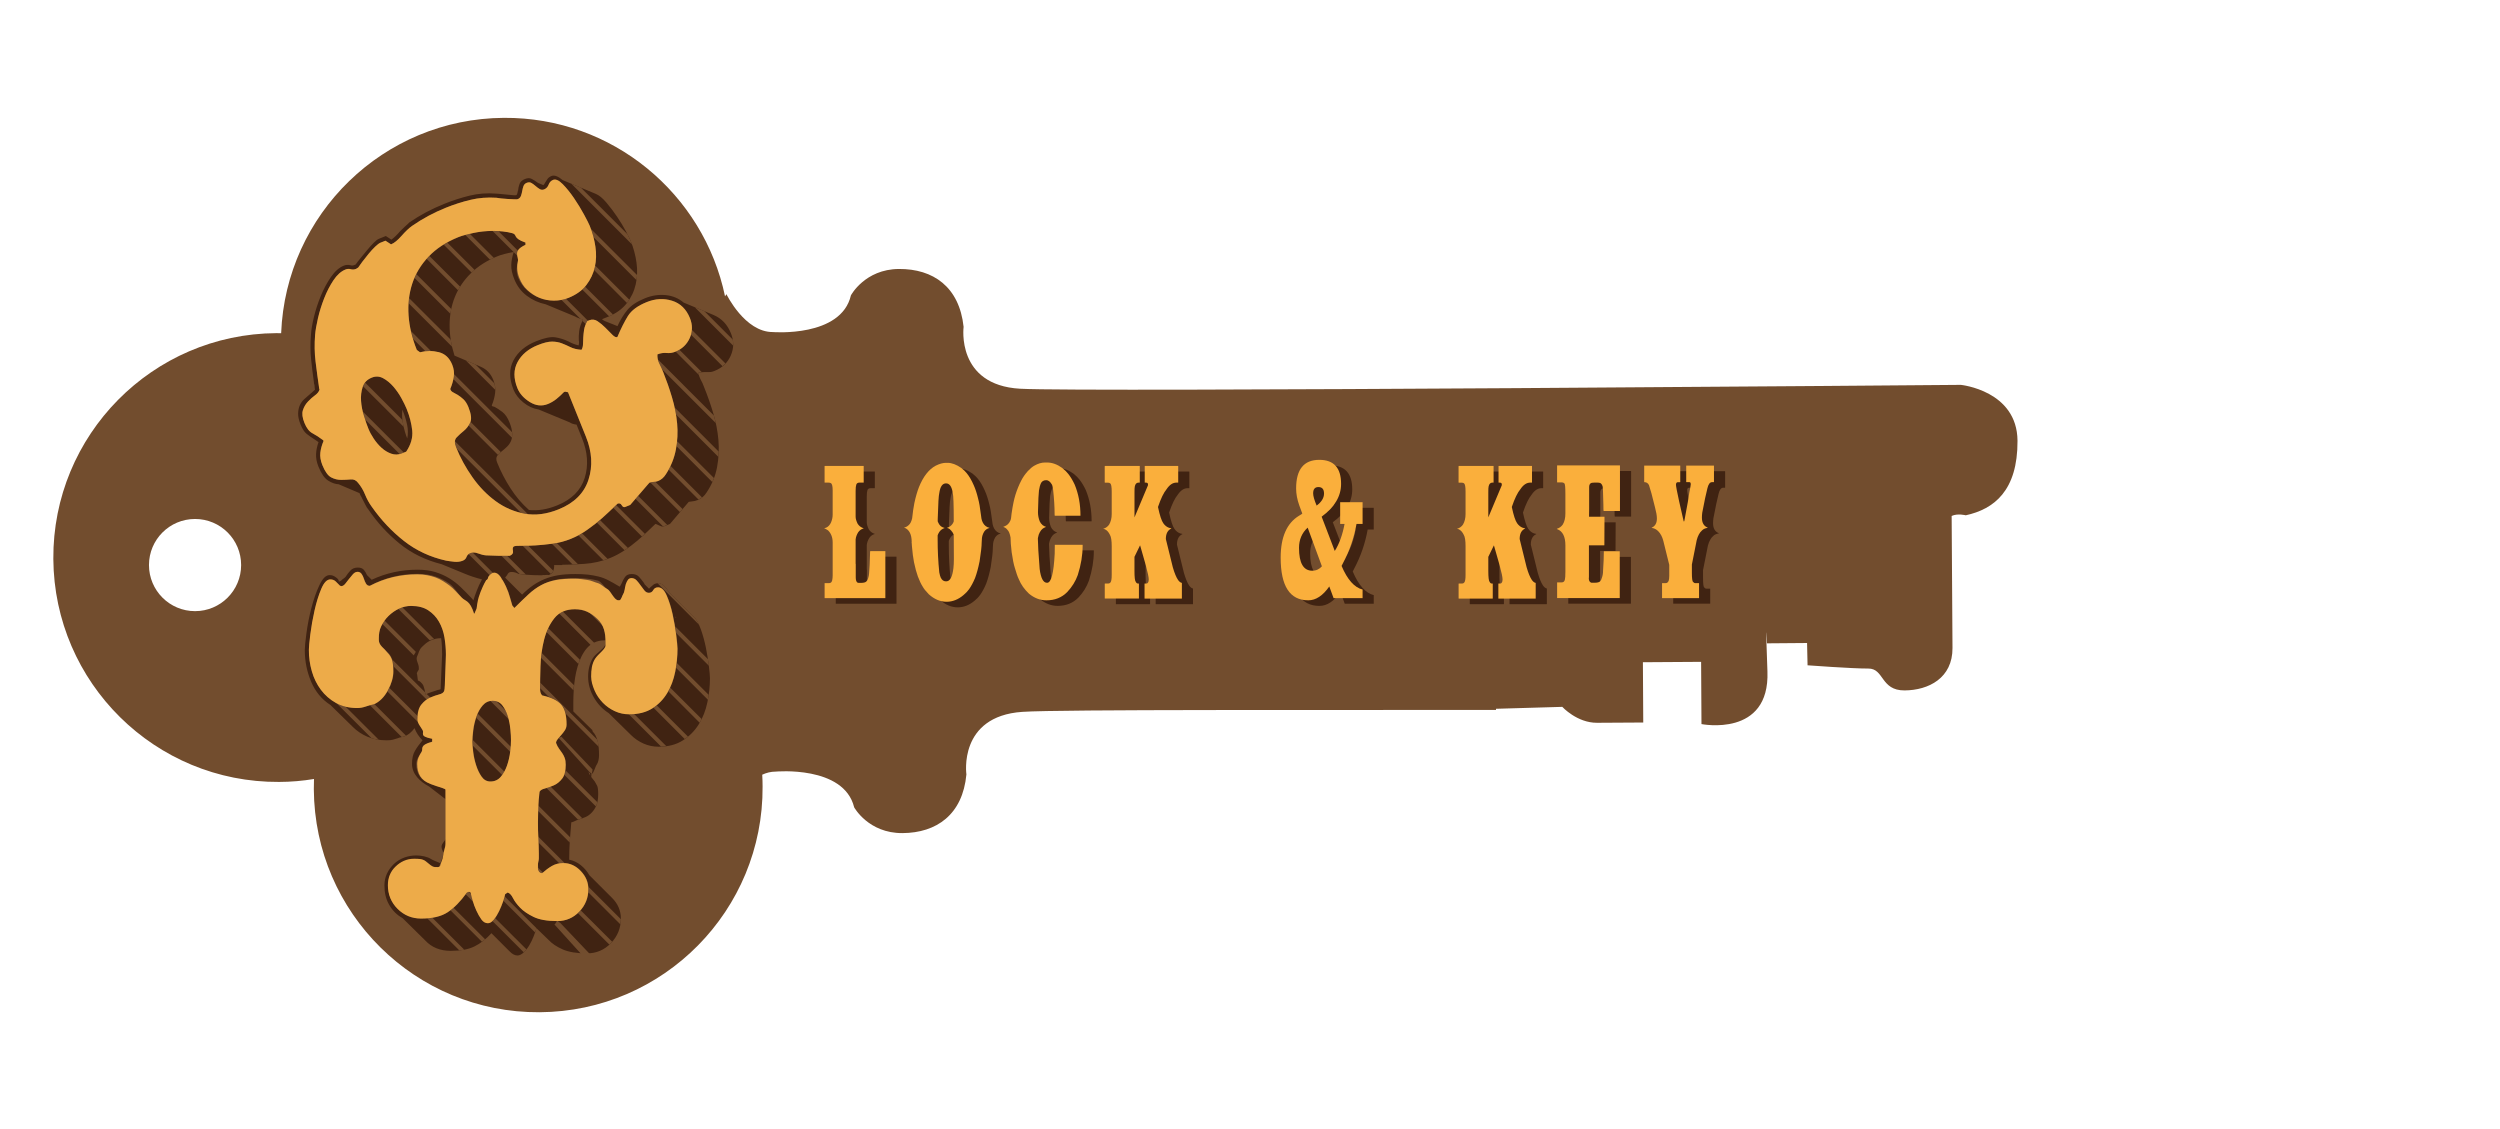 <?xml version="1.0" encoding="utf-8"?>
<!-- Generator: Adobe Illustrator 16.0.0, SVG Export Plug-In . SVG Version: 6.00 Build 0)  -->
<!DOCTYPE svg PUBLIC "-//W3C//DTD SVG 1.1//EN" "http://www.w3.org/Graphics/SVG/1.1/DTD/svg11.dtd">
<svg version="1.1" id="Logo" xmlns="http://www.w3.org/2000/svg" xmlns:xlink="http://www.w3.org/1999/xlink" x="0px" y="0px"
	 width="155px" height="70px" viewBox="-3 -3 187.5 75" enable-background="new -3 -3 147 67"
	 xml:space="preserve">
<g id="logo-layers">
	<filter id="dropshadow" width="150%" height="150%">
	  <feGaussianBlur in="SourceAlpha" stdDeviation="3"/> <!-- stdDeviation is how much to blur -->
	  <feOffset dx="1" dy="1" result="offsetblur"/> <!-- how much to offset -->
	  <feMerge>
	    <feMergeNode/> <!-- this contains the offset blurred image -->
	    <feMergeNode in="SourceGraphic"/> <!-- this contains the element that the filter is applied to -->
	  </feMerge>
	</filter>
		<g id="theKey" style="filter:url(#dropshadow)">
		<path fill="#724D2E" d="M143.063,20.026c0,0-65.728,0.561-70.551,0.29c-4.82-0.27-4.242-4.641-4.242-4.641
			c-0.323-3.012-2.29-4.355-4.85-4.341c-2.56,0.017-3.602,1.98-3.602,1.98c-0.732,3.17-5.854,2.752-5.854,2.752
			c-2.106,0.009-3.481-2.841-3.481-2.841l-0.105,0.163C48.775,5.704,41.944-0.051,33.794,0c-9.031,0.056-16.359,7.22-16.708,16.153
			c-0.121-0.003-0.24-0.011-0.364-0.006C7.432,16.206-0.058,23.789,0,33.08c0.062,9.293,7.641,16.784,16.934,16.726
			c0.892-0.002,1.766-0.08,2.616-0.22c-0.009,0.256-0.012,0.511-0.013,0.769c0.059,9.295,7.638,16.783,16.935,16.724
			c9.296-0.059,16.783-7.64,16.722-16.935c0-0.297-0.01-0.59-0.026-0.881c0.311-0.144,0.646-0.231,1.003-0.231
			c0,0,5.118-0.48,5.89,2.676c0,0,1.064,1.953,3.627,1.936c2.559-0.018,4.51-1.389,4.792-4.402c0,0-0.629-4.359,4.188-4.691
			c2.813-0.194,23.128-0.123,35.533-0.147V44.32l4.971-0.144c0,0,1.104,1.205,2.609,1.195c1.503-0.013,3.463-0.021,3.463-0.021
			l-0.026-4.521l4.366-0.029l0.027,4.668c0,0,5.129,1.023,4.947-3.942c-0.182-4.967-0.035-2.114-0.035-2.114l3.007-0.025
			l0.037,1.672c0,0,3.353,0.25,4.553,0.244c1.203-0.012,0.912,1.648,2.722,1.64c1.807-0.011,3.609-0.931,3.595-3.187l-0.063-9.898
			c0.449-0.211,1.059-0.049,1.059-0.049c2.104-0.46,3.899-1.829,3.88-5.592C147.284,20.451,143.063,20.026,143.063,20.026
			 M10.629,36.997c-1.909,0-3.456-1.549-3.456-3.457c0-1.909,1.547-3.456,3.456-3.456c1.908,0,3.456,1.547,3.456,3.456
			C14.085,35.448,12.537,36.997,10.629,36.997"/>
	</g>
	<path fill="#402312" d="M59.689,27.525h2.916c0.006,0,0.008,0.006,0.008,0.017v1.226c0,0.005-0.002,0.008-0.008,0.008h-0.307
		c-0.127,0-0.207,0.05-0.24,0.149c-0.033,0.094-0.05,0.251-0.05,0.472v1.939c0,0.143,0.05,0.317,0.15,0.521
		c0.094,0.149,0.218,0.254,0.372,0.314c0.038,0.017,0.063,0.026,0.074,0.026v0.016c-0.166,0.044-0.301,0.141-0.405,0.291
		c-0.111,0.181-0.175,0.361-0.191,0.538v0.049v1.773l0.009,0.016v1.002c0,0.201,0.041,0.33,0.124,0.391
		c0.033,0.018,0.077,0.023,0.133,0.023h0.115c0.216,0,0.357-0.035,0.423-0.106c0.071-0.056,0.127-0.174,0.166-0.356
		c0.027-0.061,0.056-0.353,0.082-0.877c0.006,0,0.018-0.328,0.033-0.987c0-0.039,0.003-0.057,0.009-0.057h1.126
		c0.006,0,0.009,0.003,0.009,0.008v3.511c0,0.006-0.003,0.009-0.009,0.009h-4.539c-0.005,0-0.008-0.003-0.008-0.009v-1.108
		c0-0.007,0.003-0.01,0.008-0.01h0.332c0.121,0,0.198-0.07,0.231-0.215c0.022-0.116,0.034-0.235,0.034-0.355v-2.395v-0.025v-0.025
		v-0.033c0-0.375-0.114-0.677-0.341-0.902c-0.132-0.095-0.227-0.144-0.28-0.15v-0.016l0.148-0.05
		c0.148-0.071,0.266-0.199,0.349-0.381c0.083-0.199,0.124-0.392,0.124-0.58v-1.839c0-0.303-0.044-0.48-0.134-0.53
		c-0.044-0.027-0.102-0.041-0.174-0.041h-0.29c-0.005,0-0.008-0.003-0.008-0.008v-1.226C59.682,27.531,59.685,27.525,59.689,27.525"
		/>
	<path fill="#402312" d="M68.781,27.293h0.124c0.321,0,0.666,0.13,1.035,0.389c0.189,0.155,0.316,0.276,0.382,0.365
		c0.199,0.238,0.382,0.546,0.547,0.928c0.127,0.281,0.237,0.621,0.332,1.019c0.071,0.253,0.145,0.673,0.215,1.258
		c0.018,0.177,0.042,0.307,0.075,0.39c0.081,0.227,0.215,0.384,0.397,0.472c0.044,0.021,0.093,0.036,0.147,0.041v0.025
		c-0.165,0.044-0.295,0.138-0.39,0.281c-0.055,0.089-0.099,0.191-0.132,0.307c-0.022,0.044-0.039,0.207-0.05,0.489
		c0,0.292-0.054,0.768-0.157,1.424c-0.1,0.497-0.213,0.913-0.34,1.251c-0.138,0.331-0.287,0.609-0.447,0.837
		c-0.1,0.144-0.237,0.29-0.415,0.438c-0.396,0.336-0.821,0.506-1.274,0.506c-0.471,0-0.914-0.188-1.334-0.563
		c-0.226-0.233-0.381-0.428-0.464-0.588c-0.11-0.166-0.229-0.414-0.355-0.746c-0.106-0.292-0.202-0.649-0.29-1.069
		c-0.061-0.308-0.114-0.713-0.157-1.216c-0.006-0.171-0.014-0.256-0.025-0.256l0.009-0.026v-0.041
		c-0.006-0.552-0.184-0.9-0.53-1.044c-0.011-0.005-0.022-0.008-0.034-0.008v-0.016c0.023,0,0.062-0.009,0.117-0.025
		c0.077-0.034,0.151-0.083,0.223-0.15c0.116-0.098,0.201-0.267,0.258-0.505c0.044-0.43,0.1-0.811,0.165-1.142
		c0.105-0.487,0.221-0.89,0.349-1.21c0.319-0.789,0.736-1.322,1.25-1.599C68.298,27.365,68.555,27.293,68.781,27.293 M68.168,31.6
		l-0.008,0.066c0.038,0.1,0.08,0.183,0.124,0.249c0.089,0.132,0.218,0.218,0.39,0.256v0.017c-0.16,0.05-0.29,0.146-0.39,0.29
		c-0.071,0.116-0.113,0.202-0.124,0.257v0.29c0,0.856,0.041,1.685,0.124,2.485c0.032,0.177,0.069,0.306,0.107,0.389
		c0.088,0.188,0.218,0.282,0.389,0.282h0.026c0.281,0,0.461-0.332,0.538-0.994c0.021-0.188,0.033-0.411,0.033-0.671
		c-0.006-0.873-0.009-1.482-0.009-1.831c-0.095-0.237-0.229-0.398-0.405-0.481c-0.039-0.01-0.069-0.018-0.092-0.024v-0.017
		c0.166-0.049,0.302-0.146,0.405-0.29c0.062-0.104,0.092-0.17,0.092-0.198c0-1.231-0.024-1.938-0.074-2.121
		c-0.072-0.48-0.24-0.721-0.505-0.721c-0.271,0-0.439,0.246-0.506,0.738c-0.044,0.143-0.083,0.787-0.116,1.929V31.6z"/>
	<path fill="#402312" d="M76.216,27.268h0.142c0.392,0,0.775,0.139,1.151,0.414c0.209,0.172,0.357,0.318,0.446,0.44
		c0.171,0.214,0.331,0.48,0.479,0.794c0.293,0.702,0.438,1.481,0.438,2.336l-0.008,0.008h-1.914c-0.011,0-0.017-0.032-0.017-0.098
		c0-0.558-0.038-1.185-0.116-1.881c-0.027-0.204-0.063-0.334-0.106-0.389c-0.121-0.199-0.258-0.299-0.405-0.299
		c-0.21,0-0.352,0.095-0.423,0.282c-0.038,0.078-0.08,0.244-0.124,0.497c-0.027,0.188-0.054,0.729-0.074,1.624
		c0,0.232,0.044,0.46,0.132,0.687c0.043,0.1,0.119,0.196,0.224,0.29c0.101,0.066,0.181,0.105,0.24,0.116l-0.008,0.017
		c0.004,0-0.025,0.014-0.092,0.041c-0.188,0.077-0.334,0.254-0.438,0.53c-0.026,0.083-0.05,0.171-0.065,0.265v0.075
		c0,0.369,0.044,1.114,0.133,2.235c0.088,0.69,0.271,1.037,0.547,1.037h0.017c0.304,0,0.491-0.726,0.563-2.17
		c0.006-0.195,0.008-0.379,0.008-0.557v-0.115c0.006-0.006,0.012-0.009,0.019-0.009h2.063c0.004,0,0.008,0.003,0.008,0.009v0.065
		c0,0.696-0.121,1.425-0.364,2.188c-0.166,0.467-0.428,0.893-0.786,1.273c-0.408,0.42-0.932,0.629-1.565,0.629
		c-0.469,0-0.905-0.165-1.309-0.497c-0.349-0.33-0.603-0.692-0.763-1.085c-0.094-0.191-0.192-0.479-0.3-0.854
		c-0.081-0.25-0.161-0.64-0.238-1.175c-0.056-0.475-0.083-0.842-0.083-1.102c-0.05-0.281-0.127-0.472-0.231-0.571
		c-0.083-0.111-0.183-0.182-0.298-0.215V32.08c0.026-0.004,0.061-0.016,0.1-0.033c0.193-0.083,0.334-0.228,0.422-0.438
		c0.033-0.067,0.062-0.233,0.083-0.497c0.088-0.618,0.186-1.091,0.29-1.417c0.127-0.403,0.273-0.762,0.438-1.076
		c0.115-0.233,0.281-0.47,0.497-0.713c0.172-0.182,0.332-0.315,0.479-0.398C75.687,27.348,75.957,27.268,76.216,27.268"/>
	<path fill="#402312" d="M80.71,27.525h2.601c0.005,0,0.008,0.006,0.008,0.017v1.226c0,0.005-0.003,0.008-0.008,0.008h-0.083
		c-0.148,0-0.244,0.097-0.282,0.29c-0.016,0.061-0.023,0.204-0.023,0.431v1.888c0.509-1.22,0.846-2.024,1.011-2.41v-0.083
		c0-0.077-0.058-0.116-0.174-0.116H83.7c-0.007,0-0.01-0.003-0.01-0.008v-1.226c0-0.011,0.003-0.017,0.01-0.017h2.492
		c0.005,0,0.009,0.006,0.009,0.017v1.226c0,0.005-0.003,0.008-0.009,0.008h-0.125c-0.27,0-0.515,0.163-0.735,0.488
		c-0.216,0.26-0.432,0.704-0.646,1.334v0.017c0.132,0.624,0.265,1.027,0.397,1.209c0.114,0.166,0.257,0.279,0.423,0.34
		c0.088,0.027,0.145,0.041,0.174,0.041v0.016c-0.271,0.127-0.407,0.387-0.407,0.78v0.007c0,0.028,0.174,0.735,0.523,2.122
		c0.127,0.437,0.257,0.75,0.389,0.943c0.088,0.122,0.173,0.193,0.256,0.217c0.023,0,0.034,0.006,0.034,0.017v1.157
		c0,0.006-0.003,0.011-0.008,0.011h-2.783c-0.006,0-0.009-0.005-0.009-0.011v-1.107c0-0.006,0.003-0.009,0.009-0.009h0.141
		c0.062,0,0.11-0.056,0.149-0.165c0.01-0.051,0.017-0.098,0.017-0.143c0-0.164-0.075-0.521-0.224-1.067
		c-0.283-0.977-0.423-1.471-0.423-1.482h-0.008c-0.276,0.557-0.415,0.842-0.415,0.852v1.053c0,0.477,0.032,0.751,0.1,0.828
		c0.043,0.083,0.1,0.124,0.166,0.124h0.049c0.012,0,0.019,0.003,0.019,0.009v1.107c0,0.007-0.007,0.011-0.019,0.011H80.71
		c-0.012,0-0.019-0.005-0.019-0.011v-1.107c0.007-0.006,0.012-0.009,0.019-0.009h0.239c0.134,0,0.212-0.093,0.239-0.272
		c0.018-0.095,0.025-0.228,0.025-0.398v-2.128c0-0.418-0.044-0.704-0.132-0.852c-0.102-0.216-0.232-0.359-0.398-0.431
		c-0.055-0.011-0.085-0.016-0.091-0.016V32.23c0.177-0.05,0.319-0.154,0.43-0.314c0.127-0.216,0.191-0.478,0.191-0.787v-1.69
		c0-0.353-0.038-0.559-0.115-0.613c-0.045-0.033-0.105-0.05-0.183-0.05H80.71c-0.012,0-0.019-0.003-0.019-0.008v-1.226
		C80.699,27.531,80.704,27.525,80.71,27.525"/>
	<path fill="#402312" d="M100.031,30.246v1.63h-0.455c-0.185,1.032-0.521,2.01-1.011,2.932l-0.109,0.216
		c0.438,1.033,0.964,1.623,1.575,1.771v0.645h-2.176l-0.32-0.875c-0.483,0.691-1.011,1.039-1.577,1.039
		c-1.382,0-2.071-1.066-2.071-3.201c0-1.541,0.461-2.591,1.383-3.148l0.149-0.09c0.011-0.011,0.04-0.033,0.09-0.067l-0.225-0.614
		c-0.159-0.444-0.238-0.868-0.238-1.271c0-1.431,0.58-2.147,1.742-2.147c1.087,0,1.63,0.601,1.63,1.803
		c0,0.927-0.485,1.747-1.458,2.46l0.985,2.572c0.34-0.538,0.583-1.214,0.733-2.026h-0.329v-1.63L100.031,30.246L100.031,30.246z
		 M96.98,35.055l-1.067-2.904c-0.435,0.4-0.65,0.906-0.65,1.519c0,1.141,0.331,1.713,0.994,1.713
		C96.544,35.383,96.787,35.274,96.98,35.055 M96.584,30.5c0.368-0.274,0.554-0.576,0.554-0.905c0-0.324-0.14-0.486-0.419-0.486
		c-0.265,0-0.397,0.157-0.397,0.471C96.322,29.773,96.409,30.081,96.584,30.5"/>
	<path fill="#402312" d="M107.247,27.525h2.601c0.005,0,0.008,0.006,0.008,0.017v1.226c0,0.005-0.003,0.008-0.008,0.008h-0.083
		c-0.148,0-0.244,0.097-0.282,0.29c-0.016,0.061-0.023,0.204-0.023,0.431v1.888c0.509-1.22,0.846-2.024,1.011-2.41v-0.083
		c0-0.077-0.058-0.116-0.174-0.116h-0.06c-0.006,0-0.009-0.003-0.009-0.008v-1.226c0-0.011,0.003-0.017,0.009-0.017h2.493
		c0.005,0,0.008,0.006,0.008,0.017v1.226c0,0.005-0.003,0.008-0.008,0.008h-0.125c-0.27,0-0.515,0.163-0.734,0.488
		c-0.218,0.26-0.433,0.704-0.646,1.334v0.017c0.132,0.624,0.264,1.027,0.397,1.209c0.114,0.166,0.257,0.279,0.423,0.34
		c0.088,0.027,0.145,0.041,0.174,0.041v0.016c-0.271,0.127-0.407,0.387-0.407,0.78v0.007c0,0.028,0.174,0.735,0.523,2.122
		c0.127,0.437,0.257,0.75,0.389,0.943c0.088,0.122,0.173,0.193,0.256,0.217c0.023,0,0.034,0.006,0.034,0.017v1.157
		c0,0.006-0.003,0.011-0.008,0.011h-2.783c-0.006,0-0.009-0.005-0.009-0.011v-1.107c0-0.006,0.003-0.009,0.009-0.009h0.14
		c0.063,0,0.111-0.056,0.15-0.165c0.01-0.051,0.016-0.098,0.016-0.143c0-0.164-0.073-0.521-0.223-1.067
		c-0.283-0.977-0.423-1.471-0.423-1.482h-0.008c-0.276,0.557-0.415,0.842-0.415,0.852v1.053c0,0.477,0.032,0.751,0.1,0.828
		c0.043,0.083,0.1,0.124,0.166,0.124h0.049c0.013,0,0.019,0.003,0.019,0.009v1.107c0,0.007-0.006,0.011-0.019,0.011h-2.524
		c-0.013,0-0.019-0.005-0.019-0.011v-1.107c0.006-0.006,0.012-0.009,0.019-0.009h0.238c0.135,0,0.213-0.093,0.24-0.272
		c0.019-0.095,0.025-0.228,0.025-0.398v-2.128c0-0.418-0.044-0.704-0.132-0.852c-0.102-0.216-0.232-0.359-0.398-0.431
		c-0.055-0.011-0.085-0.016-0.091-0.016V32.23c0.177-0.05,0.32-0.154,0.43-0.314c0.127-0.216,0.191-0.478,0.191-0.787v-1.69
		c0-0.353-0.038-0.559-0.115-0.613c-0.045-0.033-0.105-0.05-0.183-0.05h-0.207c-0.013,0-0.019-0.003-0.019-0.008v-1.226
		C107.235,27.531,107.24,27.525,107.247,27.525"/>
	<path fill="#402312" d="M114.631,27.484h4.695c0.005,0,0.008,0.003,0.008,0.008v3.404c0,0.006-0.003,0.009-0.008,0.009h-1.218
		c-0.011,0-0.017-0.154-0.017-0.464c-0.022-0.905-0.038-1.358-0.051-1.358c-0.026-0.1-0.061-0.169-0.1-0.207
		c-0.044-0.067-0.144-0.1-0.298-0.1h-0.231c-0.134,0-0.224,0.017-0.272,0.05c-0.077,0.054-0.116,0.149-0.116,0.281v1.434v0.214
		c0,0.117-0.003,0.31-0.008,0.581h1.149l0.01,0.007c-0.007,0.934-0.01,1.644-0.01,2.129l-0.023,0.009h-1.126
		c-0.006,0-0.009,0.002-0.009,0.008v2.386c0,0.01-0.003,0.033-0.009,0.065c0,0.165,0.048,0.272,0.142,0.321
		c0.016,0.018,0.057,0.027,0.124,0.027h0.133c0.248,0,0.402-0.043,0.463-0.125c0.051-0.057,0.088-0.137,0.116-0.24
		c0.062-0.16,0.092-0.346,0.092-0.555c0.038-0.543,0.058-1.022,0.058-1.443h0.01h1.176c0.006,0,0.007,0.002,0.007,0.008v3.495
		c0,0.006-0.001,0.009-0.007,0.009h-4.68c-0.007,0-0.01-0.003-0.01-0.009v-1.17h0.01h0.331c0.127,0,0.206-0.063,0.239-0.196
		c0.027-0.095,0.042-0.301,0.042-0.621v-1.955c0-0.657-0.202-1.063-0.604-1.218l-0.033-0.008v-0.025
		c0.177-0.05,0.323-0.154,0.438-0.315c0.134-0.22,0.199-0.494,0.199-0.82v-1.499c0-0.474-0.024-0.731-0.075-0.77
		c-0.056-0.05-0.117-0.075-0.189-0.075h-0.348c-0.007,0-0.01-0.003-0.01-0.007v-1.26C114.622,27.487,114.625,27.484,114.631,27.484"
		/>
	<path fill="#402312" d="M121.155,27.5h2.685c0.011,0,0.016,0.003,0.016,0.008v1.226c0,0.005-0.005,0.008-0.016,0.008h-0.158
		c-0.098,0-0.146,0.067-0.146,0.199c0,0.105,0.079,0.522,0.238,1.25l0.34,1.492h0.032c0.014,0,0.029-0.075,0.051-0.224
		c0.192-1.005,0.305-1.635,0.331-1.889c0.077-0.385,0.115-0.607,0.115-0.662v-0.009c0-0.104-0.032-0.157-0.099-0.157h-0.232
		c-0.006,0-0.009-0.003-0.009-0.008v-1.226c0-0.005,0.003-0.008,0.009-0.008h2.056c0.012,0,0.017,0.003,0.017,0.008v1.226
		c0,0.005-0.005,0.008-0.017,0.008h-0.134c-0.153,0-0.268,0.153-0.34,0.456c-0.104,0.398-0.232,1.01-0.389,1.838
		c-0.018,0.139-0.025,0.26-0.025,0.365c0,0.387,0.143,0.635,0.423,0.745v0.025c-0.183,0.028-0.319,0.092-0.414,0.191
		c-0.178,0.155-0.31,0.395-0.396,0.72c-0.244,1.198-0.365,1.812-0.365,1.838v0.604c0,0.433,0.031,0.662,0.092,0.697
		c0.045,0.06,0.098,0.09,0.156,0.09h0.283c0.004,0,0.007,0.002,0.007,0.009v1.11c0,0.006-0.003,0.008-0.007,0.008h-2.759
		c-0.005,0-0.009-0.002-0.009-0.008v-1.11c0-0.007,0.004-0.009,0.009-0.009h0.265c0.105,0,0.181-0.062,0.225-0.183
		c0.026-0.088,0.041-0.209,0.041-0.364v-0.819c-0.012-0.066-0.159-0.668-0.446-1.805c-0.038-0.144-0.088-0.277-0.149-0.398
		c-0.147-0.276-0.332-0.453-0.547-0.53c-0.055-0.017-0.113-0.03-0.173-0.042v-0.017c0.264-0.115,0.394-0.35,0.388-0.703
		c0-0.199-0.049-0.477-0.146-0.837c-0.199-0.828-0.351-1.378-0.447-1.648c-0.073-0.15-0.187-0.224-0.34-0.224h-0.009
		c-0.006,0-0.01-0.003-0.01-0.008v-1.226C121.146,27.503,121.15,27.5,121.155,27.5"/>
	<path fill="#FAAF3C" d="M58.853,27.106h2.916c0.006,0,0.008,0.006,0.008,0.017v1.226c0,0.005-0.002,0.008-0.008,0.008h-0.307
		c-0.127,0-0.207,0.05-0.24,0.149c-0.033,0.094-0.05,0.251-0.05,0.472v1.939c0,0.143,0.05,0.317,0.149,0.521
		c0.095,0.149,0.219,0.254,0.373,0.314c0.038,0.017,0.063,0.026,0.074,0.026v0.016c-0.166,0.044-0.301,0.141-0.406,0.291
		c-0.11,0.181-0.174,0.361-0.19,0.538v0.049v1.773l0.009,0.017v1.002c0,0.199,0.041,0.33,0.124,0.39
		c0.033,0.017,0.077,0.024,0.133,0.024h0.115c0.216,0,0.357-0.035,0.423-0.107c0.071-0.055,0.127-0.174,0.166-0.355
		c0.027-0.062,0.055-0.354,0.082-0.877c0.006,0,0.018-0.328,0.033-0.987c0-0.039,0.003-0.057,0.009-0.057h1.126
		c0.006,0,0.009,0.003,0.009,0.008v3.511c0,0.006-0.003,0.009-0.009,0.009h-4.539c-0.005,0-0.008-0.003-0.008-0.009v-1.109
		c0-0.006,0.003-0.009,0.008-0.009h0.332c0.121,0,0.198-0.07,0.231-0.216c0.022-0.115,0.034-0.234,0.034-0.354V32.93v-0.025V32.88
		v-0.033c0-0.375-0.114-0.677-0.341-0.902c-0.132-0.095-0.227-0.144-0.28-0.15v-0.016l0.148-0.05
		c0.148-0.071,0.266-0.199,0.349-0.381c0.083-0.199,0.124-0.392,0.124-0.58v-1.839c0-0.303-0.044-0.48-0.134-0.53
		c-0.044-0.027-0.102-0.041-0.174-0.041h-0.29c-0.005,0-0.008-0.003-0.008-0.008v-1.226C58.845,27.112,58.848,27.106,58.853,27.106"
		/>
	<path fill="#FAAF3C" d="M67.944,26.874h0.124c0.321,0,0.666,0.13,1.035,0.389c0.189,0.155,0.316,0.276,0.382,0.365
		c0.199,0.238,0.382,0.546,0.547,0.928c0.127,0.281,0.237,0.621,0.331,1.019c0.072,0.253,0.145,0.673,0.216,1.258
		c0.017,0.177,0.042,0.307,0.074,0.39c0.082,0.227,0.216,0.384,0.398,0.472c0.044,0.022,0.093,0.036,0.147,0.041v0.025
		c-0.165,0.044-0.295,0.138-0.39,0.281c-0.055,0.089-0.099,0.191-0.132,0.307c-0.023,0.044-0.039,0.207-0.05,0.489
		c0,0.292-0.053,0.768-0.157,1.424c-0.1,0.496-0.213,0.914-0.34,1.251c-0.138,0.331-0.287,0.61-0.447,0.837
		c-0.1,0.143-0.238,0.29-0.415,0.438c-0.396,0.338-0.822,0.506-1.274,0.506c-0.471,0-0.914-0.188-1.334-0.563
		c-0.226-0.232-0.382-0.428-0.465-0.588c-0.109-0.166-0.228-0.414-0.354-0.746c-0.106-0.292-0.202-0.648-0.29-1.068
		c-0.062-0.309-0.114-0.714-0.157-1.218c-0.006-0.171-0.014-0.256-0.025-0.256l0.009-0.026v-0.041
		c-0.006-0.552-0.184-0.9-0.53-1.044c-0.011-0.005-0.022-0.008-0.034-0.008V31.72c0.023,0,0.062-0.009,0.117-0.025
		c0.077-0.034,0.151-0.083,0.223-0.15c0.116-0.098,0.201-0.267,0.258-0.505c0.044-0.43,0.1-0.811,0.165-1.142
		c0.105-0.487,0.221-0.89,0.349-1.21c0.319-0.789,0.736-1.322,1.25-1.599C67.461,26.946,67.718,26.874,67.944,26.874 M67.331,31.181
		l-0.008,0.066c0.037,0.1,0.079,0.183,0.123,0.249c0.09,0.132,0.219,0.218,0.391,0.256v0.017c-0.16,0.05-0.29,0.146-0.391,0.29
		c-0.07,0.116-0.112,0.202-0.123,0.257v0.29c0,0.856,0.04,1.684,0.123,2.484c0.033,0.178,0.07,0.307,0.108,0.39
		c0.088,0.187,0.218,0.282,0.389,0.282h0.026c0.281,0,0.461-0.332,0.538-0.994c0.021-0.188,0.033-0.411,0.033-0.671
		c-0.006-0.873-0.009-1.482-0.009-1.831c-0.095-0.237-0.229-0.398-0.405-0.481c-0.039-0.01-0.069-0.018-0.092-0.024v-0.017
		c0.166-0.049,0.302-0.146,0.405-0.29c0.062-0.104,0.092-0.17,0.092-0.198c0-1.231-0.024-1.938-0.074-2.121
		c-0.072-0.479-0.24-0.721-0.505-0.721c-0.271,0-0.439,0.246-0.507,0.738c-0.044,0.143-0.083,0.787-0.115,1.929V31.181z"/>
	<path fill="#FAAF3C" d="M75.379,26.849h0.142c0.392,0,0.775,0.139,1.151,0.414c0.209,0.172,0.356,0.318,0.446,0.44
		c0.171,0.214,0.331,0.48,0.479,0.794c0.293,0.702,0.438,1.481,0.438,2.336l-0.009,0.008h-1.914c-0.01,0-0.016-0.032-0.016-0.098
		c0-0.558-0.038-1.185-0.116-1.881c-0.027-0.204-0.063-0.334-0.106-0.389c-0.121-0.199-0.258-0.299-0.405-0.299
		c-0.21,0-0.352,0.095-0.423,0.282c-0.038,0.078-0.08,0.244-0.124,0.497c-0.027,0.188-0.054,0.729-0.074,1.624
		c0,0.232,0.044,0.46,0.132,0.687c0.043,0.1,0.119,0.196,0.224,0.29c0.101,0.066,0.181,0.105,0.239,0.116l-0.007,0.017
		c0.004,0-0.025,0.014-0.092,0.041c-0.188,0.077-0.334,0.254-0.439,0.53c-0.025,0.083-0.049,0.171-0.064,0.265v0.075
		c0,0.369,0.044,1.115,0.133,2.236c0.088,0.689,0.271,1.035,0.547,1.035h0.017c0.304,0,0.49-0.724,0.563-2.168
		c0.006-0.194,0.008-0.379,0.008-0.556V33.03c0.005-0.006,0.012-0.009,0.019-0.009h2.063c0.004,0,0.007,0.003,0.007,0.009v0.064
		c0,0.696-0.12,1.425-0.363,2.189c-0.166,0.469-0.429,0.895-0.786,1.274c-0.408,0.42-0.933,0.629-1.565,0.629
		c-0.469,0-0.905-0.165-1.309-0.497c-0.349-0.331-0.604-0.691-0.763-1.085c-0.094-0.19-0.192-0.479-0.3-0.853
		c-0.082-0.25-0.161-0.641-0.238-1.176c-0.056-0.475-0.083-0.842-0.083-1.102c-0.051-0.281-0.127-0.472-0.231-0.571
		c-0.083-0.111-0.183-0.182-0.298-0.215v-0.026c0.026-0.004,0.06-0.016,0.1-0.033c0.193-0.083,0.334-0.228,0.421-0.438
		c0.034-0.067,0.063-0.233,0.083-0.497c0.089-0.618,0.187-1.091,0.29-1.417c0.127-0.403,0.274-0.762,0.439-1.076
		c0.115-0.233,0.281-0.47,0.497-0.713c0.172-0.182,0.332-0.315,0.479-0.398C74.85,26.929,75.12,26.849,75.379,26.849"/>
	<path fill="#FAAF3C" d="M79.874,27.106h2.601c0.005,0,0.008,0.006,0.008,0.017v1.226c0,0.005-0.003,0.008-0.008,0.008h-0.083
		c-0.148,0-0.244,0.097-0.282,0.29c-0.016,0.061-0.023,0.204-0.023,0.431v1.888c0.509-1.22,0.846-2.024,1.011-2.41v-0.083
		c0-0.077-0.059-0.116-0.174-0.116h-0.06c-0.006,0-0.009-0.003-0.009-0.008v-1.226c0-0.011,0.003-0.017,0.009-0.017h2.493
		c0.005,0,0.009,0.006,0.009,0.017v1.226c0,0.005-0.004,0.008-0.009,0.008h-0.125c-0.27,0-0.515,0.163-0.734,0.488
		c-0.218,0.26-0.433,0.704-0.646,1.334v0.017c0.132,0.624,0.265,1.027,0.397,1.209c0.114,0.166,0.257,0.279,0.423,0.34
		c0.088,0.027,0.145,0.041,0.174,0.041v0.016c-0.271,0.127-0.407,0.387-0.407,0.78v0.007c0,0.028,0.174,0.735,0.523,2.121
		c0.127,0.437,0.257,0.75,0.389,0.944c0.088,0.122,0.173,0.193,0.256,0.216c0.023,0,0.034,0.006,0.034,0.016v1.16
		c0,0.006-0.003,0.009-0.008,0.009h-2.783c-0.006,0-0.009-0.003-0.009-0.009v-1.108c0-0.006,0.003-0.011,0.009-0.011h0.14
		c0.063,0,0.111-0.053,0.15-0.163c0.01-0.052,0.016-0.097,0.016-0.142c0-0.166-0.074-0.521-0.223-1.07
		c-0.283-0.976-0.423-1.47-0.423-1.481H82.5c-0.276,0.557-0.415,0.842-0.415,0.853v1.052c0,0.475,0.032,0.751,0.1,0.828
		c0.043,0.082,0.1,0.123,0.166,0.123H82.4c0.012,0,0.019,0.004,0.019,0.01v1.109c0,0.006-0.007,0.008-0.019,0.008h-2.524
		c-0.013,0-0.019-0.002-0.019-0.008v-1.109c0.006-0.006,0.012-0.01,0.019-0.01h0.238c0.135,0,0.213-0.09,0.24-0.272
		c0.019-0.094,0.025-0.228,0.025-0.397v-2.128c0-0.418-0.044-0.704-0.132-0.852c-0.102-0.216-0.232-0.359-0.398-0.431
		c-0.055-0.011-0.085-0.016-0.091-0.016v-0.017c0.177-0.05,0.319-0.154,0.43-0.314c0.127-0.216,0.191-0.478,0.191-0.787v-1.69
		c0-0.353-0.038-0.559-0.115-0.613c-0.045-0.033-0.105-0.05-0.183-0.05h-0.207c-0.013,0-0.019-0.003-0.019-0.008v-1.226
		C79.862,27.112,79.867,27.106,79.874,27.106"/>
	<path fill="#FAAF3C" d="M99.194,29.827v1.63h-0.456c-0.184,1.032-0.52,2.01-1.01,2.932l-0.11,0.216
		c0.438,1.033,0.965,1.623,1.576,1.772v0.644h-2.176l-0.321-0.875c-0.482,0.692-1.01,1.039-1.577,1.039
		c-1.382,0-2.07-1.065-2.07-3.199c0-1.541,0.461-2.591,1.383-3.148l0.149-0.09c0.011-0.011,0.04-0.033,0.09-0.067l-0.226-0.614
		c-0.159-0.444-0.237-0.868-0.237-1.271c0-1.431,0.58-2.147,1.741-2.147c1.087,0,1.631,0.601,1.631,1.803
		c0,0.927-0.485,1.747-1.458,2.46l0.985,2.572c0.339-0.538,0.583-1.214,0.733-2.026h-0.329v-1.63L99.194,29.827L99.194,29.827z
		 M96.143,34.635l-1.068-2.902c-0.434,0.4-0.649,0.906-0.649,1.519c0,1.141,0.331,1.713,0.994,1.713
		C95.708,34.965,95.949,34.854,96.143,34.635 M95.748,30.081c0.368-0.274,0.554-0.576,0.554-0.905c0-0.324-0.141-0.486-0.419-0.486
		c-0.266,0-0.397,0.157-0.397,0.471C95.485,29.354,95.572,29.662,95.748,30.081"/>
	<path fill="#FAAF3C" d="M106.41,27.106h2.601c0.005,0,0.008,0.006,0.008,0.017v1.226c0,0.005-0.003,0.008-0.008,0.008h-0.083
		c-0.148,0-0.244,0.097-0.282,0.29c-0.016,0.061-0.023,0.204-0.023,0.431v1.888c0.509-1.22,0.846-2.024,1.011-2.41v-0.083
		c0-0.077-0.058-0.116-0.174-0.116h-0.06c-0.006,0-0.009-0.003-0.009-0.008v-1.226c0-0.011,0.003-0.017,0.009-0.017h2.493
		c0.005,0,0.008,0.006,0.008,0.017v1.226c0,0.005-0.003,0.008-0.008,0.008h-0.125c-0.27,0-0.515,0.163-0.734,0.488
		c-0.218,0.26-0.433,0.704-0.646,1.334v0.017c0.132,0.624,0.264,1.027,0.397,1.209c0.114,0.166,0.257,0.279,0.423,0.34
		c0.088,0.027,0.145,0.041,0.174,0.041v0.016c-0.271,0.127-0.407,0.387-0.407,0.78v0.007c0,0.028,0.174,0.735,0.523,2.121
		c0.127,0.437,0.257,0.75,0.389,0.944c0.088,0.122,0.173,0.193,0.256,0.216c0.023,0,0.034,0.006,0.034,0.016v1.16
		c0,0.006-0.003,0.009-0.008,0.009h-2.783c-0.006,0-0.009-0.003-0.009-0.009v-1.108c0-0.006,0.003-0.011,0.009-0.011h0.14
		c0.063,0,0.111-0.053,0.15-0.163c0.01-0.052,0.016-0.097,0.016-0.142c0-0.166-0.073-0.521-0.223-1.07
		c-0.283-0.976-0.423-1.47-0.423-1.481h-0.008c-0.276,0.557-0.415,0.842-0.415,0.853v1.052c0,0.475,0.032,0.751,0.1,0.828
		c0.043,0.082,0.099,0.123,0.166,0.123h0.049c0.013,0,0.019,0.004,0.019,0.01v1.109c0,0.006-0.006,0.008-0.019,0.008h-2.524
		c-0.013,0-0.019-0.002-0.019-0.008v-1.109c0.006-0.006,0.013-0.01,0.019-0.01h0.238c0.135,0,0.212-0.09,0.24-0.272
		c0.019-0.094,0.025-0.228,0.025-0.397v-2.128c0-0.418-0.044-0.704-0.132-0.852c-0.102-0.216-0.232-0.359-0.398-0.431
		c-0.055-0.011-0.085-0.016-0.091-0.016v-0.017c0.177-0.05,0.32-0.154,0.43-0.314c0.127-0.216,0.191-0.478,0.191-0.787v-1.69
		c0-0.353-0.038-0.559-0.115-0.613c-0.045-0.033-0.106-0.05-0.183-0.05h-0.207c-0.013,0-0.019-0.003-0.019-0.008v-1.226
		C106.398,27.112,106.404,27.106,106.41,27.106"/>
	<path fill="#FAAF3C" d="M113.794,27.065h4.694c0.006,0,0.009,0.003,0.009,0.008v3.404c0,0.006-0.003,0.009-0.009,0.009h-1.217
		c-0.011,0-0.017-0.154-0.017-0.464c-0.022-0.905-0.038-1.358-0.051-1.358c-0.026-0.1-0.061-0.169-0.1-0.207
		c-0.044-0.067-0.144-0.1-0.298-0.1h-0.231c-0.134,0-0.224,0.017-0.272,0.05c-0.077,0.054-0.116,0.149-0.116,0.281v1.434v0.214
		c0,0.117-0.003,0.31-0.008,0.581h1.149l0.01,0.007c-0.006,0.934-0.01,1.644-0.01,2.129l-0.023,0.009h-1.126
		c-0.006,0-0.009,0.002-0.009,0.008v2.386c0,0.01-0.003,0.033-0.009,0.066c0,0.165,0.048,0.271,0.142,0.322
		c0.016,0.017,0.057,0.025,0.124,0.025h0.133c0.248,0,0.402-0.041,0.463-0.123c0.05-0.058,0.088-0.138,0.116-0.242
		c0.062-0.16,0.092-0.344,0.092-0.555c0.038-0.541,0.058-1.023,0.058-1.442h0.01h1.176c0.006,0,0.007,0.002,0.007,0.008v3.494
		c0,0.007-0.001,0.01-0.007,0.01h-4.68c-0.007,0-0.01-0.003-0.01-0.01v-1.168h0.01h0.331c0.127,0,0.206-0.064,0.238-0.197
		c0.028-0.096,0.042-0.303,0.042-0.621V33.07c0-0.657-0.201-1.063-0.604-1.218l-0.033-0.008v-0.025
		c0.176-0.05,0.323-0.154,0.439-0.315c0.133-0.22,0.197-0.494,0.197-0.82v-1.499c0-0.474-0.023-0.731-0.074-0.77
		c-0.056-0.05-0.117-0.075-0.189-0.075h-0.348c-0.007,0-0.01-0.003-0.01-0.007v-1.26C113.785,27.068,113.788,27.065,113.794,27.065"
		/>
	<path fill="#FAAF3C" d="M120.318,27.082h2.685c0.011,0,0.016,0.003,0.016,0.008v1.226c0,0.005-0.005,0.008-0.016,0.008h-0.158
		c-0.098,0-0.147,0.067-0.147,0.199c0,0.105,0.08,0.522,0.239,1.25l0.34,1.492h0.032c0.013,0,0.029-0.075,0.051-0.224
		c0.192-1.005,0.305-1.635,0.331-1.889c0.077-0.385,0.115-0.607,0.115-0.662v-0.01c0-0.104-0.032-0.157-0.099-0.157h-0.232
		c-0.006,0-0.009-0.003-0.009-0.008v-1.226c0-0.005,0.003-0.008,0.009-0.008h2.055c0.013,0,0.018,0.003,0.018,0.008v1.226
		c0,0.005-0.005,0.008-0.018,0.008h-0.132c-0.154,0-0.269,0.153-0.341,0.456c-0.104,0.398-0.233,1.01-0.389,1.838
		c-0.018,0.139-0.025,0.26-0.025,0.365c0,0.387,0.143,0.635,0.423,0.745v0.025c-0.183,0.028-0.319,0.092-0.414,0.191
		c-0.178,0.155-0.31,0.395-0.396,0.72c-0.244,1.198-0.365,1.812-0.365,1.839v0.604c0,0.434,0.031,0.664,0.092,0.697
		c0.045,0.061,0.098,0.092,0.156,0.092h0.283c0.004,0,0.007,0.002,0.007,0.008v1.109c0,0.006-0.003,0.008-0.007,0.008h-2.759
		c-0.006,0-0.009-0.002-0.009-0.008v-1.109c0-0.006,0.003-0.008,0.009-0.008h0.265c0.104,0,0.181-0.063,0.225-0.184
		c0.026-0.088,0.041-0.209,0.041-0.363v-0.821c-0.012-0.065-0.16-0.668-0.446-1.805c-0.038-0.144-0.089-0.277-0.149-0.398
		c-0.148-0.276-0.332-0.453-0.547-0.53c-0.055-0.017-0.113-0.03-0.173-0.042v-0.017c0.264-0.115,0.394-0.35,0.388-0.703
		c0-0.199-0.049-0.477-0.146-0.837c-0.199-0.828-0.351-1.378-0.447-1.648c-0.073-0.15-0.187-0.224-0.34-0.224h-0.01
		c-0.005,0-0.009-0.003-0.009-0.008v-1.226C120.309,27.084,120.313,27.082,120.318,27.082"/>
	<path fill="#402312" d="M51.822,17.164c-0.266-0.664-0.7-1.123-1.303-1.378l-2.244-0.93c-0.38-0.323-0.829-0.51-1.347-0.562
		c-0.52-0.05-1.033,0.026-1.539,0.23c-0.604,0.244-1.047,0.536-1.33,0.876c-0.282,0.341-0.531,0.747-0.748,1.22l-0.931-0.372
		c-0.056-0.024-0.1-0.045-0.129-0.068c-0.032-0.02-0.066-0.047-0.102-0.078l0.439-0.177c0.604-0.244,1.075-0.581,1.411-1.01
		c0.336-0.43,0.563-0.908,0.681-1.43c0.117-0.524,0.137-1.064,0.059-1.622c-0.076-0.558-0.223-1.1-0.434-1.626
		c-0.055-0.136-0.177-0.381-0.366-0.737c-0.188-0.353-0.407-0.718-0.661-1.092c-0.253-0.373-0.519-0.725-0.799-1.054
		c-0.279-0.329-0.543-0.546-0.789-0.65l-2.489-1.036c-0.346-0.291-0.624-0.393-0.839-0.307c-0.137,0.055-0.236,0.13-0.301,0.223
		c-0.063,0.094-0.124,0.186-0.177,0.276c-0.024,0.055-0.067,0.117-0.128,0.187l-0.411-0.173c-0.161-0.118-0.313-0.214-0.457-0.292
		s-0.314-0.078-0.509,0.001c-0.215,0.086-0.354,0.21-0.412,0.37c-0.06,0.16-0.098,0.335-0.113,0.521l-0.011-0.029
		c-0.028,0.215-0.07,0.334-0.128,0.357c-0.039,0.016-0.19,0.009-0.451-0.022c-0.262-0.031-0.509-0.055-0.744-0.073l-0.28-0.023
		c-0.702-0.057-1.373-0.007-2.014,0.149c-0.639,0.156-1.28,0.364-1.923,0.623c-0.468,0.188-0.921,0.4-1.359,0.632
		c-0.438,0.234-0.852,0.486-1.241,0.756c-0.031,0.035-0.071,0.074-0.122,0.117c-0.052,0.043-0.117,0.105-0.199,0.183l-0.367,0.352
		c-0.229,0.274-0.45,0.487-0.661,0.639l-0.416-0.273l-0.525,0.212c-0.099,0.04-0.224,0.135-0.376,0.288
		c-0.154,0.153-0.314,0.33-0.481,0.534c-0.168,0.203-0.335,0.406-0.502,0.61c-0.167,0.203-0.293,0.368-0.379,0.493l-0.117,0.046
		c-0.098,0.04-0.187,0.042-0.269,0.007c-0.021,0.008-0.058,0.001-0.111-0.023c-0.141-0.011-0.27,0.007-0.387,0.054
		c-0.352,0.141-0.673,0.424-0.966,0.848c-0.295,0.425-0.55,0.902-0.767,1.431c-0.217,0.529-0.389,1.057-0.516,1.584
		c-0.127,0.527-0.2,0.965-0.219,1.312c-0.054,0.656-0.051,1.266,0.008,1.831c0.059,0.567,0.129,1.15,0.213,1.75
		c-0.004,0.047,0.006,0.1,0.03,0.158c0.016,0.04,0.021,0.083,0.018,0.128c0.007,0.133,0.02,0.219,0.036,0.258
		c-0.031,0.035-0.099,0.096-0.199,0.182c-0.032,0.036-0.057,0.058-0.076,0.064c-0.019,0.009-0.045,0.031-0.076,0.066
		c-0.133,0.121-0.273,0.246-0.426,0.375c-0.151,0.13-0.271,0.285-0.355,0.467c-0.085,0.181-0.13,0.392-0.137,0.632
		c-0.005,0.24,0.057,0.516,0.182,0.828c0.134,0.332,0.284,0.565,0.453,0.701c0.168,0.135,0.373,0.28,0.615,0.431l0.281,0.193
		c-0.107,0.293-0.169,0.59-0.184,0.889c-0.017,0.301,0.044,0.617,0.178,0.949c0.212,0.525,0.455,0.875,0.728,1.048
		c0.274,0.172,0.537,0.265,0.791,0.276l1.56,0.662c0.063,0.156,0.116,0.26,0.159,0.311l0.022,0.057
		c0.082,0.149,0.163,0.309,0.245,0.48c0.08,0.172,0.16,0.298,0.238,0.38c0.666,0.977,1.444,1.83,2.34,2.556
		c0.892,0.728,1.945,1.242,3.156,1.548l1.67,0.687c0.426,0.183,0.881,0.332,1.358,0.453c-0.011,0.021-0.021,0.039-0.032,0.059
		c-0.138,0.253-0.259,0.516-0.362,0.787c-0.106,0.273-0.19,0.517-0.253,0.727c-0.021-0.021-0.036-0.042-0.047-0.063
		c-0.012-0.021-0.026-0.043-0.047-0.063c-0.295-0.313-0.579-0.604-0.853-0.866c-0.272-0.264-0.566-0.488-0.882-0.679
		c-0.315-0.188-0.661-0.341-1.04-0.457c-0.378-0.115-0.82-0.173-1.324-0.173c-1.218,0-2.363,0.252-3.435,0.756l-0.348-0.348
		c-0.063-0.146-0.141-0.276-0.235-0.394c-0.095-0.114-0.247-0.174-0.457-0.174c-0.232,0-0.415,0.074-0.552,0.222
		c-0.138,0.146-0.259,0.305-0.362,0.471c-0.084,0.106-0.262,0.19-0.303,0.254c-0.043,0.064-0.209,0.105-0.209,0.127v-0.063
		c0-0.105-0.112-0.205-0.248-0.3c-0.139-0.095-0.243-0.144-0.433-0.144c-0.295,0-0.534,0.252-0.774,0.758
		c-0.242,0.504-0.434,1.076-0.602,1.718s-0.287,1.271-0.371,1.892s-0.122,1.035-0.122,1.246c0,0.84,0.159,1.633,0.476,2.379
		c0.313,0.746,0.799,1.33,1.45,1.75l1.671,1.637c0.314,0.316,0.682,0.563,1.103,0.742c0.42,0.179,0.904,0.268,1.451,0.268
		c0.188,0,0.34-0.016,0.457-0.047c0.115-0.032,0.236-0.068,0.362-0.11c0.104-0.042,0.193-0.069,0.267-0.079
		c0.074-0.01,0.144-0.027,0.206-0.047c0.294-0.105,0.556-0.316,0.788-0.631c0.126,0.337,0.325,0.643,0.598,0.914
		c-0.23,0.273-0.421,0.536-0.566,0.788c-0.148,0.252-0.222,0.577-0.222,0.978c0,0.777,0.613,1.344,1.286,1.701l1.224,0.946v2.962
		c0,0.148-0.282,0.342-0.293,0.583c-0.012,0.241,0.186,0.479,0.186,0.71l0.107,0.818v0.033c0-0.231-0.818-0.438-1.081-0.615
		c-0.264-0.178-0.743-0.27-1.101-0.27c-0.631,0-1.251,0.217-1.691,0.646c-0.441,0.432-0.705,0.962-0.705,1.593
		c0,0.547,0.104,1.034,0.356,1.466s0.577,0.762,0.998,0.992l1.697,1.671c0.483,0.524,1.121,0.788,1.92,0.788
		c0.735,0,1.327-0.109,1.779-0.331s0.877-0.552,1.275-0.993l1.387,1.387c0.188,0.189,0.379,0.285,0.566,0.285
		c0.148,0,0.3-0.074,0.457-0.222c0.159-0.147,0.3-0.326,0.426-0.536s0.236-0.438,0.331-0.678c0.096-0.242,0.162-0.446,0.205-0.614
		l0.913,0.882c0.253,0.273,0.605,0.51,1.058,0.711c0.45,0.198,1.056,0.299,1.812,0.299c0.714,0,1.318-0.258,1.813-0.772
		c0.492-0.517,0.74-1.129,0.74-1.845c0-0.588-0.22-1.103-0.662-1.545l-1.701-1.701c-0.168-0.295-0.385-0.547-0.646-0.756
		c-0.263-0.211-0.551-0.346-0.867-0.409c0-0.483,0.017-0.95,0.047-1.402c0.032-0.45,0.069-0.919,0.111-1.401
		c0.063,0,0.199-0.053,0.41-0.158c0.168-0.063,0.346-0.127,0.535-0.188c0.188-0.063,0.363-0.168,0.52-0.315
		c0.158-0.146,0.289-0.332,0.395-0.551c0.104-0.222,0.158-0.521,0.158-0.898c0-0.314-0.026-0.523-0.079-0.631
		c-0.054-0.104-0.11-0.211-0.174-0.314c-0.104-0.126-0.199-0.246-0.283-0.361s-0.147-0.236-0.189-0.363
		c0.021-0.041,0.052,0.136,0.094,0.082c0.042-0.051,0.084,1.052,0.126,0.052h0.032c0.126,0,0.247-0.522,0.363-0.683
		c0.115-0.156,0.173-0.461,0.173-0.693c0-0.799-0.122-1.432-0.479-1.79l-0.038-0.149v0.03l-1.412-1.387
		c0-0.481-0.008-1.029,0.035-1.638c0.041-0.61,0.127-1.184,0.284-1.719s0.388-1.029,0.702-1.389
		c0.315-0.355,0.749-0.584,1.317-0.584h0.073v0.158v0.096c0,0.337-0.721,0.699-0.95,1.088c-0.233,0.391-0.351,0.848-0.351,1.371
		c0,0.546,0.142,1.064,0.425,1.561c0.283,0.494,0.655,0.887,1.117,1.182l1.672,1.641c0.272,0.271,0.587,0.487,0.944,0.645
		c0.357,0.158,0.735,0.236,1.134,0.236c0.716,0,1.319-0.158,1.813-0.473c0.493-0.314,0.892-0.721,1.198-1.213
		c0.304-0.494,0.519-1.045,0.645-1.655c0.126-0.608,0.19-1.208,0.19-1.796c0-0.168-0.027-0.468-0.079-0.898
		c-0.053-0.431-0.126-0.887-0.221-1.371c-0.096-0.482-0.222-0.944-0.379-1.387c-0.156-0.441-0.342-0.767-0.552-0.978l-1.89-1.89
		c-0.106-0.168-0.221-0.312-0.347-0.428c-0.127-0.113-0.265-0.173-0.41-0.173c-0.148,0-0.269,0.036-0.362,0.108
		c-0.095,0.074-0.174,0.144-0.237,0.205l-0.094,0.096l-0.316-0.314c-0.02-0.021-0.03-0.041-0.03-0.063l-0.031-0.031
		c0-0.021-0.011-0.042-0.033-0.063c-0.104-0.146-0.219-0.289-0.346-0.424c-0.126-0.138-0.305-0.205-0.535-0.205
		c-0.231,0-0.4,0.072-0.505,0.219c-0.106,0.148-0.189,0.307-0.252,0.475c-0.084,0.168-0.137,0.252-0.157,0.252
		c-0.315-0.189-0.594-0.347-0.836-0.473c-0.242-0.127-0.489-0.221-0.741-0.284c-0.252-0.062-0.514-0.11-0.788-0.142
		c-0.272-0.031-0.588-0.047-0.944-0.047c-0.504,0-0.94,0.031-1.309,0.094s-0.705,0.158-1.008,0.285
		c-0.305,0.125-0.594,0.283-0.868,0.472c-0.272,0.19-0.546,0.421-0.818,0.694l-1.274-1.275c0.041-0.061,0.09-0.123,0.149-0.189
		c0.046-0.108,0.107-0.18,0.187-0.211c0.097-0.039,0.248-0.031,0.451,0.022l0.246,0.104c0.026,0.01,0.158,0.025,0.392,0.045
		c0.234,0.02,0.466,0.033,0.697,0.043c0.229,0.008,0.458,0.012,0.684,0.012l-0.011-0.028c0.074,0.015,0.154,0.017,0.24,0.005
		c0.085-0.013,0.165-0.011,0.24,0.006c0.175-0.072,0.287-0.174,0.335-0.307c0.049-0.133,0.071-0.255,0.071-0.368l-0.022-0.059
		c0.039-0.015,0.109-0.022,0.214-0.019c0.103,0.004,0.244,0.004,0.423,0l-0.041-0.019c0.453-0.001,1.017-0.024,1.689-0.069
		s1.32-0.193,1.944-0.444c0.352-0.142,0.7-0.329,1.05-0.559c0.349-0.231,0.675-0.477,0.978-0.734
		c0.303-0.259,0.573-0.503,0.808-0.735c0.236-0.23,0.419-0.406,0.553-0.528l0.41,0.175c0.081,0.035,0.172,0.033,0.27-0.007
		l0.409-0.165l1.405-1.654l0.258-0.036c0.133-0.008,0.268-0.04,0.402-0.095c0.293-0.118,0.521-0.312,0.685-0.581
		c0.395-0.59,0.657-1.222,0.781-1.896c0.125-0.673,0.157-1.35,0.101-2.028c-0.059-0.679-0.189-1.352-0.39-2.018
		c-0.201-0.667-0.424-1.303-0.667-1.906l-0.142-0.352c-0.023-0.057-0.05-0.109-0.08-0.154c-0.028-0.045-0.055-0.097-0.079-0.155
		c-0.022-0.059-0.051-0.126-0.083-0.204c-0.03-0.078-0.053-0.16-0.063-0.246c0.182-0.051,0.4-0.072,0.655-0.061
		c0.112,0,0.202-0.002,0.269-0.006s0.168-0.034,0.304-0.089c0.565-0.227,0.967-0.61,1.202-1.146
		C52.046,18.28,52.051,17.729,51.822,17.164 M41.329,46.928l-0.03-0.031C41.318,46.897,41.329,46.909,41.329,46.928 M28.283,42.738
		c-0.084-0.126,0.128-0.296,0.128-0.38v-0.126c0-0.294-0.254-0.571-0.128-0.836c0.126-0.263,0.141-0.498,0.36-0.709
		c0.222-0.21,0.383-0.372,0.646-0.487c0.263-0.117,0.501-0.175,0.796-0.175c0.062,0.421,0.074,0.831,0.074,1.229
		c0,0.084-0.017,0.263-0.025,0.537c-0.011,0.271-0.027,0.556-0.037,0.85c-0.011,0.295-0.023,0.563-0.034,0.804
		c-0.01,0.242-0.017,0.373-0.017,0.394c0,0.021-0.037,0.037-0.111,0.049c-0.074,0.011-0.164,0.035-0.268,0.078
		c-0.126,0.041-0.252,0.084-0.379,0.125c-0.126,0.043-0.252,0.097-0.378,0.158c-0.042-0.293-0.096-0.515-0.157-0.662
		c-0.064-0.146-0.148-0.207-0.252-0.313l-0.186-0.093h0.027L28.283,42.738z M28.31,43.043l-0.029-0.023
		C28.299,43.02,28.307,43.029,28.31,43.043 M47.727,38.512c-0.063-0.02-0.104-0.063-0.126-0.127L47.727,38.512z M35.262,36.967
		c0.074,0.275,0.131,0.474,0.173,0.6l0.158,0.189c0.399-0.399,0.751-0.741,1.055-1.024c0.306-0.284,0.62-0.515,0.947-0.692
		c0.325-0.18,0.688-0.311,1.087-0.396c0.399-0.083,0.893-0.126,1.481-0.126c0.336,0,0.641,0.016,0.914,0.048
		c0.271,0.031,0.529,0.078,0.771,0.142s0.483,0.517,0.726,0.643c0.24,0.126,0.509,0.832,0.804,0.832h0.095
		c0.126,0,0.226-0.406,0.298-0.501c0.075-0.097,0.132-0.386,0.174-0.511c0.042-0.127,0.096-0.326,0.157-0.422
		c0.064-0.094,0.159-0.186,0.285-0.186c0.146,0,0.272,0.036,0.378,0.15c0.104,0.117,0.205,0.23,0.299,0.369
		c0.095,0.135,0.189,0.256,0.284,0.371c0.094,0.115,0.205,0.17,0.331,0.17c0.146,0,0.256-0.068,0.331-0.205
		c0.073-0.137,0.193-0.207,0.362-0.207c0.252,0,0.468,0.205,0.646,0.615c0.178,0.409,0.326,0.877,0.442,1.401
		c0.115,0.524,0.204,1.04,0.267,1.544c0.063,0.505,0.095,0.852,0.095,1.04c0,0.565-0.058,1.146-0.174,1.731
		c-0.114,0.59-0.314,1.121-0.598,1.594c-0.285,0.473-0.658,0.855-1.119,1.15c-0.462,0.293-1.041,0.44-1.734,0.44
		c-0.378,0-0.734-0.079-1.07-0.235c-0.337-0.158-0.631-0.369-0.883-0.631c-0.252-0.263-0.452-0.568-0.6-0.914
		c-0.146-0.347-0.22-0.699-0.22-1.056c0-0.505-0.033-0.946,0.21-1.324c0.241-0.378,0.777-0.714,0.777-1.009V40.34
		c0-0.715-0.105-1.307-0.62-1.78c-0.516-0.474-1.042-0.709-1.735-0.709c-0.673,0-1.149,0.226-1.507,0.677
		c-0.358,0.452-0.596,0.993-0.753,1.624c-0.157,0.63-0.238,1.287-0.258,1.97c-0.022,0.684-0.027,1.256-0.027,1.717
		c0,0.211,0.054,0.369,0.16,0.475c0.672,0.146,1.146,0.373,1.42,0.68c0.271,0.303,0.41,0.803,0.41,1.495
		c0,0.169-0.042,0.315-0.126,0.441s-0.174,0.239-0.269,0.347c-0.094,0.104-0.184,0.21-0.268,0.313
		c-0.084,0.106-0.126,0.201-0.126,0.285c0.063,0.168,0.136,0.312,0.22,0.426c0.084,0.115,0.164,0.227,0.237,0.33
		c0.074,0.105,0.137,0.228,0.188,0.363c0.054,0.137,0.079,0.311,0.079,0.521c0,0.463-0.089,0.812-0.268,1.04
		c-0.179,0.23-0.39,0.398-0.63,0.505c-0.242,0.104-0.469,0.185-0.679,0.235c-0.21,0.053-0.347,0.131-0.409,0.236
		c-0.104,0.777-0.09,1.551-0.1,2.316c-0.011,0.767,0.059,1.539,0.059,2.316v0.379c0,0.168-0.069,0.33-0.059,0.487
		c0.01,0.157,0.01,0.3,0.074,0.427c0.062,0.125,0.138,0.188,0.264,0.188c0.232-0.21,0.464-0.391,0.717-0.536
		c0.252-0.146,0.53-0.222,0.847-0.222c0.504,0,0.942,0.199,1.321,0.601c0.378,0.397,0.565,0.851,0.565,1.354
		c0,0.652-0.226,1.215-0.678,1.688s-1.004,0.709-1.656,0.709c-0.755,0-1.349-0.105-1.78-0.316c-0.43-0.209-0.767-0.439-1.009-0.691
		s-0.42-0.493-0.536-0.727c-0.114-0.229-0.247-0.365-0.393-0.408l-0.19,0.127c-0.02,0.126-0.072,0.311-0.156,0.551
		c-0.084,0.242-0.186,0.482-0.301,0.727c-0.114,0.24-0.247,0.453-0.393,0.629c-0.148,0.18-0.295,0.27-0.442,0.27
		c-0.188,0-0.352-0.096-0.487-0.284c-0.138-0.19-0.265-0.409-0.379-0.661c-0.115-0.252-0.211-0.51-0.283-0.771
		c-0.074-0.264-0.121-0.457-0.143-0.584l-0.126-0.063l-0.158,0.063c-0.482,0.673-0.967,1.167-1.448,1.48
		c-0.484,0.315-1.146,0.473-1.986,0.473c-0.694,0-1.282-0.24-1.765-0.725c-0.483-0.484-0.726-1.072-0.726-1.765
		c0-0.547,0.189-1.003,0.568-1.371c0.378-0.366,0.84-0.552,1.386-0.552c0.336,0,0.625-0.079,0.867,0.1
		c0.241,0.18,0.477,0.446,0.709,0.446h0.094c0.126,0,0.216,0.048,0.27-0.194c0.052-0.24,0.214-0.436,0.245-0.751
		c0.03-0.315,0.167-0.524,0.167-0.798v-0.566v-3.5c0-0.041-0.162-0.082-0.246-0.125s-0.238-0.084-0.344-0.127
		c-0.104-0.041-0.239-0.078-0.346-0.111c-0.104-0.029-0.192-0.057-0.234-0.077c-0.674-0.252-1.017-0.745-1.017-1.479
		c0-0.379,0.256-0.684,0.404-0.914c0.146-0.231-0.218-0.483,0.782-0.758v-0.221c-1-0.188-0.57-0.404-0.707-0.646
		c-0.138-0.242-0.299-0.51-0.299-0.805c0-0.504,0.054-0.877,0.253-1.117c0.199-0.242,0.397-0.416,0.639-0.521
		s0.456-0.185,0.666-0.236s0.33-0.144,0.372-0.269c0.021-0.043,0.034-0.188,0.045-0.44c0.01-0.252,0.019-0.528,0.03-0.835
		c0.01-0.305,0.02-0.602,0.029-0.883c0.012-0.283,0.017-0.469,0.017-0.553c0-0.44-0.037-0.877-0.11-1.307
		c-0.075-0.432-0.211-0.82-0.411-1.166c-0.2-0.348-0.467-0.632-0.803-0.853c-0.336-0.222-0.769-0.331-1.292-0.331
		c-0.316,0-0.62,0.068-0.914,0.205c-0.295,0.137-0.558,0.316-0.788,0.535c-0.232,0.222-0.39,0.479-0.537,0.772
		c-0.146,0.296-0.189,0.599-0.189,0.913v0.127c0,0.295,0.227,0.506,0.362,0.631c0.138,0.127,0.247,0.246,0.364,0.361
		c0.115,0.115,0.201,0.27,0.275,0.457c0.072,0.189,0.105,0.494,0.105,0.914c0,0.441-0.138,0.914-0.411,1.418
		c-0.272,0.505-0.621,0.854-1.041,1.041c-0.211,0.042-0.422,0.102-0.631,0.173c-0.211,0.074-0.421,0.108-0.63,0.108
		c-0.61,0-1.141-0.125-1.592-0.377c-0.452-0.252-0.83-0.584-1.135-0.992c-0.306-0.409-0.531-0.871-0.679-1.389
		c-0.146-0.514-0.22-1.043-0.22-1.59c0-0.211,0.036-0.604,0.11-1.183c0.072-0.578,0.179-1.171,0.314-1.781
		c0.138-0.608,0.306-1.151,0.504-1.622c0.199-0.474,0.427-0.71,0.679-0.71c0.168,0,0.305,0.054,0.41,0.157
		c0.104,0.105,0.21,0.211,0.314,0.314l0.094,0.033c0.106,0,0.205-0.06,0.301-0.175c0.095-0.114,0.189-0.235,0.282-0.36
		c0.096-0.127,0.195-0.248,0.301-0.363c0.104-0.115,0.221-0.174,0.347-0.174s0.225,0.053,0.3,0.158
		c0.073,0.104,0.13,0.226,0.172,0.361c0.042,0.139,0.095,0.258,0.158,0.361c0.063,0.105,0.158,0.156,0.284,0.156
		c1.112-0.586,2.301-0.881,3.561-0.881c0.525,0,0.982,0.068,1.371,0.205c0.389,0.135,0.741,0.32,1.056,0.551
		c0.316,0.231,0.619,0.738,0.914,1.033c0.294,0.293,0.6,0.188,0.914,1.188h0.032l0.158-0.37c0.02-0.126,0.073-0.447,0.157-0.721
		c0.084-0.274,0.188-0.607,0.314-0.881c0.08-0.174,0.166-0.365,0.255-0.516c0.078-0.021,0.128-0.107,0.155-0.256
		c0.146-0.21,0.293-0.32,0.441-0.32c0.168,0,0.324,0.1,0.473,0.309c0.021,0.031,0.042,0.064,0.063,0.095
		c0.018,0.038,0.033,0.073,0.052,0.116c0.006-0.004,0.011-0.006,0.017-0.01c0.098,0.16,0.19,0.332,0.278,0.521
		C35.089,36.422,35.188,36.696,35.262,36.967 M48.733,17.508c-0.213,0.483-0.572,0.826-1.08,1.031
		c-0.215,0.086-0.433,0.119-0.657,0.095c-0.226-0.022-0.453,0.013-0.688,0.108c-0.01,0.254,0.038,0.483,0.144,0.69
		c0.105,0.206,0.205,0.426,0.301,0.66c0.234,0.585,0.452,1.206,0.647,1.863c0.198,0.657,0.326,1.312,0.388,1.967
		c0.06,0.657,0.027,1.309-0.096,1.958c-0.123,0.651-0.372,1.267-0.749,1.85c-0.151,0.242-0.344,0.41-0.578,0.505
		c-0.098,0.039-0.208,0.061-0.33,0.065c-0.123,0.004-0.233,0.026-0.33,0.065l-1.437,1.666l-0.379,0.153
		c-0.098,0.04-0.184-0.005-0.258-0.134c-0.074-0.128-0.181-0.165-0.317-0.11c-0.438,0.428-0.821,0.785-1.146,1.074
		c-0.325,0.29-0.695,0.581-1.11,0.873c-0.415,0.292-0.827,0.521-1.236,0.685c-0.448,0.181-0.902,0.303-1.365,0.364
		c-0.462,0.063-0.893,0.105-1.29,0.13c-0.398,0.024-0.745,0.034-1.041,0.028c-0.297-0.004-0.484,0.009-0.563,0.04
		c-0.097,0.04-0.127,0.149-0.089,0.325c0.038,0.178-0.041,0.306-0.236,0.384c-0.293,0.005-0.588,0.005-0.884,0
		c-0.296-0.005-0.595-0.014-0.895-0.029c-0.188-0.016-0.39-0.065-0.604-0.148c-0.214-0.083-0.41-0.089-0.585-0.019
		c-0.136,0.056-0.229,0.149-0.276,0.282c-0.05,0.133-0.143,0.228-0.277,0.28c-0.196,0.08-0.405,0.107-0.629,0.084
		c-0.226-0.021-0.436-0.051-0.63-0.086c-1.194-0.266-2.248-0.757-3.161-1.477c-0.914-0.72-1.717-1.573-2.41-2.564
		c-0.204-0.279-0.372-0.584-0.506-0.917c-0.134-0.331-0.31-0.623-0.524-0.875c-0.144-0.192-0.327-0.277-0.545-0.256
		c-0.218,0.019-0.458,0.031-0.716,0.033c-0.26,0.003-0.512-0.06-0.756-0.188s-0.464-0.435-0.661-0.923
		c-0.133-0.331-0.185-0.639-0.152-0.924c0.033-0.284,0.113-0.577,0.241-0.878l-0.012-0.03l-0.012-0.029
		c-0.294-0.222-0.563-0.396-0.808-0.524c-0.244-0.128-0.443-0.387-0.601-0.778c-0.157-0.388-0.195-0.708-0.114-0.956
		s0.209-0.464,0.384-0.648s0.351-0.339,0.526-0.467c0.175-0.126,0.287-0.268,0.338-0.425l-0.024-0.058
		c-0.103-0.706-0.194-1.383-0.273-2.031c-0.08-0.647-0.092-1.322-0.035-2.024c0.026-0.328,0.096-0.741,0.213-1.242
		c0.115-0.499,0.271-0.998,0.466-1.496c0.196-0.498,0.429-0.948,0.696-1.352c0.268-0.401,0.567-0.67,0.899-0.804
		c0.136-0.054,0.269-0.062,0.397-0.024c0.128,0.038,0.261,0.03,0.398-0.024l0.163-0.101c0.055-0.09,0.154-0.232,0.304-0.428
		c0.146-0.195,0.304-0.395,0.472-0.598c0.167-0.203,0.332-0.383,0.496-0.54c0.164-0.157,0.293-0.254,0.391-0.294l0.381-0.153
		l0.417,0.274l0.027-0.012c0.215-0.086,0.471-0.297,0.767-0.631c0.295-0.335,0.558-0.582,0.788-0.743
		c0.389-0.27,0.793-0.518,1.212-0.744c0.419-0.225,0.852-0.428,1.301-0.609c0.623-0.251,1.245-0.452,1.865-0.599
		C32.907,7,33.555,6.95,34.229,6.994c0.075,0.015,0.189,0.032,0.343,0.048c0.154,0.018,0.318,0.031,0.492,0.041
		c0.174,0.009,0.335,0.017,0.486,0.024c0.15,0.008,0.245,0.004,0.284-0.012c0.116-0.048,0.195-0.131,0.239-0.25
		c0.042-0.119,0.072-0.239,0.093-0.36c0.018-0.121,0.05-0.24,0.092-0.361c0.043-0.118,0.123-0.202,0.239-0.249
		c0.137-0.054,0.257-0.052,0.359,0.008c0.104,0.061,0.208,0.137,0.314,0.231c0.104,0.093,0.21,0.17,0.313,0.229
		c0.104,0.06,0.215,0.067,0.33,0.021c0.157-0.064,0.269-0.182,0.333-0.356c0.066-0.174,0.178-0.292,0.333-0.355
		c0.195-0.078,0.437,0.028,0.725,0.32c0.287,0.292,0.569,0.643,0.849,1.051c0.277,0.409,0.527,0.818,0.749,1.227
		c0.221,0.41,0.364,0.692,0.426,0.848c0.205,0.507,0.348,1.027,0.426,1.562c0.08,0.534,0.065,1.044-0.045,1.53
		c-0.109,0.486-0.319,0.934-0.632,1.342c-0.31,0.409-0.758,0.731-1.342,0.966c-0.351,0.142-0.72,0.211-1.106,0.209
		c-0.387-0.003-0.749-0.073-1.087-0.209c-0.338-0.135-0.648-0.332-0.934-0.59c-0.286-0.259-0.499-0.564-0.641-0.914
		c-0.196-0.488-0.101-0.905-0.024-1.252c0.075-0.348-0.433-0.754,0.567-1.219v-0.17c-1-0.351-0.575-0.585-0.985-0.703
		c-0.411-0.117-0.938-0.175-1.423-0.172c-0.487,0.004-1.008,0.057-1.488,0.159c-0.479,0.104-0.867,0.206-1.12,0.308
		c-0.916,0.369-1.669,0.856-2.241,1.461c-0.57,0.604-0.983,1.278-1.228,2.022c-0.244,0.744-0.338,1.541-0.28,2.389
		c0.06,0.848,0.265,1.711,0.618,2.588l0.24,0.175c0.471-0.123,0.939-0.124,1.407-0.007c0.467,0.118,0.802,0.43,1.007,0.936
		c0.125,0.313,0.164,0.619,0.116,0.922c-0.049,0.303-0.137,0.605-0.265,0.905l0.024,0.058c0.031,0.079,0.096,0.143,0.196,0.193
		c0.1,0.051,0.217,0.117,0.352,0.198c0.135,0.082,0.275,0.19,0.42,0.324c0.144,0.135,0.268,0.328,0.37,0.581
		c0.212,0.526,0.256,0.916,0.132,1.17c-0.124,0.255-0.285,0.461-0.48,0.619c-0.197,0.159-0.375,0.321-0.534,0.487
		c-0.16,0.166-0.173,0.415-0.039,0.746c0.313,0.781,0.722,1.528,1.226,2.242c0.503,0.714,1.084,1.313,1.744,1.795
		c0.659,0.482,1.385,0.794,2.179,0.939c0.795,0.144,1.642,0.035,2.537-0.326c1.169-0.472,1.917-1.215,2.244-2.231
		c0.327-1.015,0.262-2.088-0.194-3.218l-1.344-3.332l-0.222-0.047l-0.087,0.036c-0.176,0.183-0.361,0.355-0.559,0.513
		c-0.196,0.16-0.412,0.286-0.645,0.379c-0.45,0.181-0.9,0.131-1.354-0.151c-0.452-0.281-0.763-0.627-0.928-1.036
		c-0.298-0.74-0.295-1.393,0.009-1.958c0.306-0.565,0.809-0.988,1.511-1.271c0.446-0.181,0.809-0.269,1.082-0.266
		c0.271,0.003,0.517,0.046,0.73,0.13c0.215,0.083,0.429,0.177,0.643,0.284c0.213,0.107,0.482,0.174,0.812,0.2l0.029-0.012
		c0.064-0.117,0.1-0.256,0.103-0.416c0.004-0.16,0.01-0.327,0.021-0.501c0.009-0.173,0.028-0.362,0.06-0.567
		s0.112-0.425,0.244-0.659l0.146-0.059c0.215-0.087,0.423-0.062,0.623,0.071c0.201,0.134,0.398,0.298,0.591,0.493
		c0.19,0.195,0.363,0.369,0.517,0.522c0.152,0.154,0.277,0.211,0.375,0.172c0.267-0.629,0.531-1.154,0.791-1.576
		c0.26-0.422,0.731-0.772,1.414-1.046c0.642-0.26,1.275-0.294,1.895-0.103c0.621,0.192,1.07,0.629,1.346,1.311
		C48.951,16.532,48.946,17.026,48.733,17.508 M40.411,17.687c0.026,0.125,0.021,0.252-0.018,0.381
		c-0.276-0.069-0.533-0.17-0.767-0.303c-0.31-0.147-0.633-0.248-0.974-0.305c-0.339-0.054-0.82,0.043-1.443,0.294
		c-0.8,0.323-1.365,0.801-1.699,1.433c-0.334,0.634-0.331,1.369,0.005,2.207c0.143,0.351,0.39,0.67,0.744,0.957
		c0.354,0.288,0.736,0.463,1.146,0.524l2.326,0.965c0.124,0.086,0.295,0.142,0.511,0.168l0.411,1.024
		c0.426,1.051,0.49,2.045,0.198,2.978c-0.292,0.934-0.982,1.62-2.074,2.06c-0.74,0.299-1.442,0.412-2.105,0.34
		c-0.529-0.467-0.991-1.011-1.389-1.632c-0.398-0.621-0.73-1.263-0.997-1.926c-0.087-0.214-0.083-0.386,0.013-0.515
		c0.095-0.129,0.213-0.244,0.353-0.346c0.12-0.094,0.242-0.2,0.364-0.317c0.124-0.118,0.222-0.254,0.295-0.408
		c0.074-0.154,0.109-0.35,0.104-0.586c-0.005-0.235-0.073-0.519-0.207-0.85c-0.143-0.351-0.319-0.608-0.532-0.772
		c-0.213-0.162-0.406-0.289-0.577-0.379l-0.194-0.057l-0.022-0.059c0.128-0.301,0.212-0.612,0.252-0.934
		c0.04-0.322-0.007-0.648-0.141-0.98c-0.188-0.468-0.502-0.794-0.939-0.981l-1.969-0.836c-0.248-0.785-0.37-1.55-0.366-2.3
		c0.004-0.749,0.134-1.448,0.394-2.096c0.261-0.648,0.656-1.239,1.19-1.771c0.533-0.532,1.209-0.963,2.027-1.293
		c0.271-0.111,0.672-0.215,1.198-0.314c-0.112,0.34-0.174,0.665-0.184,0.975c-0.012,0.31,0.066,0.67,0.23,1.079
		c0.204,0.507,0.518,0.919,0.939,1.235c0.422,0.318,0.894,0.529,1.413,0.637l2.203,0.913c0.09,0.055,0.187,0.1,0.293,0.137
		c0.104,0.037,0.209,0.068,0.31,0.095c-0.167,0.317-0.265,0.606-0.296,0.868C40.408,17.258,40.398,17.488,40.411,17.687"/>
	<path fill="#402312" d="M27.497,22.826c-0.087-0.213-0.217-0.478-0.39-0.795c-0.172-0.314-0.376-0.606-0.607-0.876
		c-0.232-0.267-0.487-0.478-0.764-0.626c-0.274-0.15-0.559-0.165-0.851-0.047c-0.351,0.141-0.579,0.375-0.686,0.701
		c-0.106,0.326-0.146,0.677-0.12,1.051c0.025,0.375,0.1,0.753,0.22,1.134c0.12,0.382,0.23,0.701,0.334,0.954
		c0.094,0.233,0.227,0.479,0.399,0.739c0.173,0.259,0.365,0.486,0.582,0.682c0.215,0.198,0.454,0.344,0.721,0.441
		c0.266,0.096,0.534,0.09,0.808-0.02l0.321-0.13c0.353-0.527,0.504-1.052,0.452-1.576C27.864,23.937,27.725,23.392,27.497,22.826
		 M27.544,25.051c-0.125-0.312-0.229-0.667-0.311-1.064c-0.082-0.398-0.099-0.765-0.053-1.101l0.024,0.059
		c0.149,0.37,0.259,0.728,0.33,1.073C27.606,24.363,27.609,24.708,27.544,25.051"/>
	<path fill="#402312" d="M33.954,44.721c-0.295,0-0.541,0.115-0.74,0.348c-0.2,0.23-0.359,0.514-0.474,0.852
		c-0.115,0.336-0.194,0.678-0.236,1.023s-0.063,0.625-0.063,0.836c0,0.188,0.021,0.451,0.063,0.787s0.115,0.668,0.221,0.993
		s0.241,0.608,0.41,0.851c0.168,0.242,0.388,0.363,0.662,0.363c0.313,0,0.572-0.115,0.771-0.348c0.2-0.23,0.358-0.516,0.474-0.852
		c0.114-0.334,0.193-0.677,0.236-1.023c0.041-0.348,0.063-0.637,0.063-0.867c0-0.21-0.016-0.482-0.047-0.818
		c-0.032-0.336-0.095-0.664-0.19-0.979c-0.094-0.314-0.23-0.588-0.41-0.818C34.516,44.836,34.269,44.721,33.954,44.721"/>
	<path fill="#724D2E" d="M29.037,61.03l2.412,2.411c0.129-0.015,0.253-0.03,0.369-0.054l-2.399-2.399
		C29.297,61.006,29.169,61.02,29.037,61.03"/>
	<path fill="#724D2E" d="M30.782,60.433l2.365,2.364c0.08-0.057,0.159-0.119,0.238-0.187l-2.371-2.368
		C30.938,60.31,30.86,60.374,30.782,60.433"/>
	<path fill="#724D2E" d="M32.342,59.227l-0.185-0.184l-0.127,0.049c-0.034,0.051-0.069,0.097-0.104,0.144l0.569,0.569
		c-0.013-0.043-0.026-0.085-0.038-0.129C32.405,59.493,32.367,59.344,32.342,59.227"/>
	<path fill="#724D2E" d="M34.049,61.125c-0.037,0.047-0.075,0.086-0.112,0.119l2.346,2.344c0.07-0.066,0.139-0.141,0.203-0.221
		l-2.353-2.351C34.106,61.054,34.077,61.09,34.049,61.125"/>
	<path fill="#724D2E" d="M34.758,59.724l2.375,2.374c0.041-0.119,0.075-0.229,0.099-0.325l-2.374-2.372
		C34.833,59.493,34.8,59.6,34.758,59.724"/>
	<path fill="#724D2E" d="M38.808,61.237c-0.078,0-0.153,0.258-0.229,0.256l2.432,2.688h0.003c0.135,0,0.265-0.271,0.391-0.29
		l-2.406-2.534C38.936,61.362,38.873,61.237,38.808,61.237"/>
	<path fill="#724D2E" d="M22.915,45.154c-0.249-0.062-0.48-0.151-0.695-0.271l2.646,2.643c0.171,0.053,0.352,0.092,0.542,0.118
		L22.915,45.154z"/>
	<path fill="#724D2E" d="M37.398,57.456c0.063,0.125,0.153,0.188,0.279,0.188c0.015-0.012,0.03-0.023,0.045-0.039l-0.404-0.402
		C37.335,57.292,37.359,57.375,37.398,57.456"/>
	<path fill="#724D2E" d="M27.449,47.336l-2.371-2.369c-0.004,0.002-0.01,0.006-0.014,0.008c-0.108,0.021-0.218,0.047-0.326,0.076
		l2.392,2.391c0.061-0.01,0.12-0.023,0.173-0.041C27.354,47.383,27.401,47.36,27.449,47.336"/>
	<path fill="#724D2E" d="M40.463,60.528c-0.04,0.042-0.082,0.079-0.123,0.117l2.364,2.363c0.041-0.039,0.082-0.076,0.122-0.117
		c0.031-0.031,0.058-0.064,0.087-0.098l-2.365-2.363C40.52,60.463,40.493,60.497,40.463,60.528"/>
	<path fill="#724D2E" d="M41.141,58.84c0,0.086-0.005,0.17-0.013,0.252l2.402,2.4c0.021-0.127,0.032-0.257,0.034-0.39l-2.432-2.433
		C41.138,58.729,41.141,58.784,41.141,58.84"/>
	<path fill="#724D2E" d="M38.95,56.915c0.097-0.016,0.195-0.026,0.3-0.026c0.034,0,0.067,0.004,0.101,0.006l-2.057-2.058
		c0,0.142,0.001,0.283,0.002,0.427L38.95,56.915z"/>
	<path fill="#724D2E" d="M26.104,43.933c-0.017,0.03-0.035,0.062-0.052,0.09l2.281,2.28c-0.008-0.063-0.014-0.129-0.014-0.195
		c0-0.08,0.005-0.158,0.01-0.234L26.2,43.747C26.169,43.809,26.139,43.872,26.104,43.933"/>
	<path fill="#724D2E" d="M29.002,44.208c-0.03,0.015-0.062,0.025-0.091,0.041c-0.009-0.057-0.017-0.106-0.025-0.158l-2.484-2.481
		c0.048,0.125,0.08,0.3,0.098,0.521l2.502,2.5c0.086-0.063,0.175-0.114,0.268-0.155L29.002,44.208z"/>
	<path fill="#724D2E" d="M37.326,52.952l2.404,2.402c0.002-0.039,0.003-0.082,0.006-0.121c0.008-0.09,0.015-0.184,0.021-0.275
		l-2.408-2.406C37.341,52.684,37.333,52.818,37.326,52.952"/>
	<path fill="#724D2E" d="M28.187,41.049l-2.365-2.363c-0.063,0.079-0.12,0.163-0.174,0.25l2.38,2.379
		C28.076,41.224,28.127,41.135,28.187,41.049"/>
	<path fill="#724D2E" d="M37.979,51.26l2.377,2.377c0.102-0.037,0.205-0.074,0.313-0.111l-2.373-2.371
		C38.187,51.198,38.081,51.233,37.979,51.26"/>
	<path fill="#724D2E" d="M39.322,50.272l2.371,2.371c0.006-0.01,0.011-0.018,0.015-0.025c0.04-0.084,0.069-0.184,0.094-0.291
		l-2.394-2.394C39.388,50.058,39.36,50.17,39.322,50.272"/>
	<path fill="#724D2E" d="M26.874,37.831l2.361,2.359c0.105-0.045,0.211-0.078,0.32-0.104l-2.381-2.379
		c-0.084,0.025-0.167,0.06-0.249,0.097C26.908,37.811,26.892,37.823,26.874,37.831"/>
	<path fill="#724D2E" d="M38.903,47.512l2.352,2.598c0.035-0.037,0.07,0.071,0.105,0.071h0.032c0.018,0,0.034-0.287,0.051-0.306
		L39.1,47.409C39.031,47.485,38.965,47.436,38.903,47.512"/>
	<path fill="#724D2E" d="M37.516,43.784l0.67,0.67c0.405,0.139,0.709,0.316,0.906,0.537c0.153,0.17,0.262,0.404,0.329,0.697
		l2.48,2.48c-0.02-0.191-0.052-0.365-0.098-0.523l-4.284-4.282C37.518,43.512,37.517,43.653,37.516,43.784"/>
	<path fill="#724D2E" d="M37.587,41.513l2.426,2.425c0.002-0.023,0.003-0.044,0.005-0.068c0.007-0.107,0.019-0.215,0.029-0.32
		l-2.418-2.418C37.612,41.256,37.6,41.385,37.587,41.513"/>
	<path fill="#724D2E" d="M44.197,45.73c-0.016,0-0.029-0.002-0.045-0.002l2.426,2.424c0.135-0.005,0.266-0.017,0.392-0.032
		l-2.407-2.406C44.444,45.723,44.323,45.73,44.197,45.73"/>
	<path fill="#724D2E" d="M38.125,39.28c-0.045,0.096-0.087,0.195-0.126,0.299l2.376,2.375c0.037-0.106,0.078-0.207,0.122-0.304
		L38.125,39.28z"/>
	<path fill="#724D2E" d="M33.972,35.127l-1.521-1.522c-0.063,0.006-0.124,0.018-0.182,0.042c-0.049,0.019-0.09,0.045-0.127,0.075
		l1.588,1.586C33.81,35.217,33.891,35.155,33.972,35.127"/>
	<path fill="#724D2E" d="M36.312,35.245c0.043,0.004,0.085,0.006,0.128,0.008l-1.409-1.409c-0.142,0.001-0.282,0.001-0.425,0
		l1.368,1.368C36.037,35.221,36.148,35.231,36.312,35.245"/>
	<path fill="#724D2E" d="M39.221,38.034c-0.096,0.043-0.185,0.096-0.269,0.154l2.389,2.389c0.091-0.055,0.187-0.1,0.29-0.135
		L39.221,38.034z"/>
	<path fill="#724D2E" d="M46.005,45.239l2.352,2.352c0.084-0.059,0.164-0.121,0.241-0.184l-2.348-2.348
		C46.172,45.124,46.09,45.182,46.005,45.239"/>
	<path fill="#724D2E" d="M41.955,38.56c-0.247-0.228-0.517-0.397-0.806-0.517l1.436,1.436C42.456,39.133,42.246,38.827,41.955,38.56
		"/>
	<path fill="#724D2E" d="M47.119,44.01l2.354,2.355c0.053-0.091,0.104-0.182,0.151-0.275l-2.36-2.357
		C47.22,43.827,47.17,43.918,47.119,44.01"/>
	<path fill="#724D2E" d="M36.199,33.095l2.106,2.107c0.092-0.062,0.158-0.136,0.19-0.228c0.001-0.002,0.002-0.005,0.002-0.007
		l-1.879-1.877C36.469,33.095,36.331,33.096,36.199,33.095"/>
	<path fill="#724D2E" d="M40.344,34.472l-1.587-1.586c-0.1,0.02-0.2,0.036-0.302,0.05c-0.021,0.003-0.043,0.005-0.064,0.008
		l1.548,1.549C40.069,34.486,40.202,34.48,40.344,34.472"/>
	<path fill="#724D2E" d="M36.591,30.721l-5.469-5.467c-0.012,0.13,0.017,0.282,0.088,0.459c0.012,0.03,0.025,0.061,0.038,0.091
		l4.826,4.824c0.095,0.023,0.189,0.043,0.285,0.061C36.437,30.702,36.514,30.712,36.591,30.721"/>
	<path fill="#724D2E" d="M47.7,42.25l2.392,2.392c0.021-0.121,0.044-0.242,0.061-0.363l-2.399-2.399
		C47.737,42,47.72,42.125,47.7,42.25"/>
	<path fill="#724D2E" d="M47.709,39.637l2.457,2.457c-0.02-0.16-0.043-0.325-0.068-0.493l-2.464-2.463
		C47.662,39.306,47.687,39.472,47.709,39.637"/>
	<path fill="#724D2E" d="M34.557,26.066l-2.269-2.268c-0.008,0.022-0.015,0.043-0.024,0.063c-0.037,0.077-0.079,0.147-0.122,0.215
		l2.204,2.203C34.408,26.204,34.478,26.132,34.557,26.066"/>
	<path fill="#724D2E" d="M42.251,34.182c0.106-0.032,0.213-0.066,0.317-0.105l-1.922-1.923c-0.09,0.053-0.18,0.106-0.27,0.154
		L42.251,34.182z"/>
	<path fill="#724D2E" d="M29.321,18.491l-1.503-1.503c0.043,0.191,0.094,0.383,0.15,0.575l0.944,0.944
		C29.049,18.491,29.185,18.486,29.321,18.491"/>
	<path fill="#724D2E" d="M41.765,31.354l2.075,2.074c0.085-0.056,0.169-0.114,0.251-0.173l-2.095-2.093
		C41.922,31.225,41.844,31.29,41.765,31.354"/>
	<path fill="#724D2E" d="M47.129,36.497c-0.105-0.168-0.221-0.311-0.347-0.427c-0.128-0.114-0.264-0.173-0.41-0.173
		c-0.021,0-0.039,0.002-0.059,0.004l3.116,3.115c-0.123-0.27-0.26-0.479-0.41-0.629L47.129,36.497z"/>
	<path fill="#724D2E" d="M35.415,24.68c-0.001-0.033-0.006-0.07-0.01-0.106l-4.353-4.352c-0.002,0.07-0.008,0.14-0.019,0.21
		c-0.01,0.055-0.021,0.109-0.031,0.164l4.391,4.39C35.41,24.893,35.417,24.791,35.415,24.68"/>
	<path fill="#724D2E" d="M42.993,30.249l2.153,2.154c0.076-0.068,0.151-0.135,0.223-0.202l-2.16-2.16
		C43.137,30.11,43.062,30.183,42.993,30.249"/>
	<path fill="#724D2E" d="M34.082,20.917l-1.413-1.413l-0.738-0.314l2.215,2.215C34.146,21.244,34.125,21.082,34.082,20.917"/>
	<path fill="#724D2E" d="M30.804,17.64l-3.125-3.124c-0.017,0.127-0.029,0.256-0.038,0.386l3.265,3.263
		C30.866,17.989,30.831,17.814,30.804,17.64"/>
	<path fill="#724D2E" d="M44.661,29.575l2.063,2.063c0.038-0.003,0.077-0.011,0.117-0.028l0.199-0.08l-2.185-2.184L44.661,29.575z"
		/>
	<path fill="#724D2E" d="M30.844,15.337l-2.625-2.623c-0.048,0.095-0.093,0.191-0.135,0.289l2.695,2.693
		C30.796,15.575,30.819,15.457,30.844,15.337"/>
	<path fill="#724D2E" d="M46.033,28.3c-0.096,0.003-0.182,0.02-0.262,0.044l2.225,2.224l0.194-0.23l-2.051-2.051
		C46.105,28.292,46.071,28.298,46.033,28.3"/>
	<path fill="#724D2E" d="M31.508,13.661l-2.309-2.309c-0.019,0.019-0.037,0.037-0.055,0.055c-0.052,0.055-0.101,0.11-0.149,0.166
		l2.356,2.357C31.401,13.839,31.453,13.749,31.508,13.661"/>
	<path fill="#724D2E" d="M32.591,12.401l-2.054-2.055c-0.093,0.051-0.181,0.103-0.268,0.157l2.1,2.1
		C32.441,12.534,32.515,12.466,32.591,12.401"/>
	<path fill="#724D2E" d="M47.146,27.385l2.239,2.241c0.096-0.045,0.185-0.097,0.266-0.159l-2.36-2.362
		C47.246,27.199,47.198,27.292,47.146,27.385"/>
	<path fill="#724D2E" d="M47.735,25.625l2.689,2.691c0.045-0.099,0.086-0.199,0.124-0.3l-2.768-2.769
		C47.77,25.374,47.754,25.5,47.735,25.625"/>
	<path fill="#724D2E" d="M34.036,11.498l-1.805-1.805c-0.122,0.029-0.233,0.058-0.339,0.086l1.856,1.857
		C33.843,11.587,33.938,11.542,34.036,11.498"/>
	<path fill="#724D2E" d="M35.529,11.058c-0.002,0.004-0.003,0.007-0.004,0.011l0.271,0.269c0.031-0.102,0.065-0.208,0.105-0.318
		l-1.521-1.523c-0.146-0.011-0.291-0.018-0.443-0.017l1.58,1.58C35.521,11.059,35.524,11.059,35.529,11.058"/>
	<path fill="#724D2E" d="M47.695,23.244l3.188,3.189c0.011-0.134,0.018-0.268,0.021-0.402l-3.311-3.313
		C47.633,22.894,47.667,23.069,47.695,23.244"/>
	<path fill="#724D2E" d="M39.109,14.655l1.41,1.41c0.072,0.024,0.146,0.046,0.215,0.065c-0.018,0.034-0.031,0.067-0.049,0.101
		l0.248,0.248c0.034-0.078,0.072-0.157,0.117-0.239l0.048-0.021l-1.653-1.654C39.335,14.601,39.224,14.633,39.109,14.655"/>
	<path fill="#724D2E" d="M46.45,19.432c0.068,0.134,0.135,0.276,0.197,0.422l4.038,4.04c-0.041-0.19-0.088-0.378-0.14-0.566
		L46.34,19.12C46.363,19.23,46.399,19.333,46.45,19.432"/>
	<path fill="#724D2E" d="M42.969,15.749l-2.092-2.093c-0.064,0.075-0.135,0.146-0.21,0.215l2.014,2.015
		C42.782,15.842,42.877,15.797,42.969,15.749"/>
	<path fill="#724D2E" d="M47.669,18.532l1.746,1.747c-0.017-0.052-0.029-0.104-0.036-0.159c0.078-0.022,0.163-0.036,0.254-0.047
		l-1.682-1.683C47.862,18.443,47.769,18.491,47.669,18.532"/>
	<path fill="#724D2E" d="M44.197,14.635l-2.563-2.564c-0.007,0.04-0.015,0.08-0.024,0.12c-0.017,0.075-0.036,0.148-0.059,0.221
		l2.471,2.472C44.085,14.802,44.142,14.719,44.197,14.635"/>
	<path fill="#724D2E" d="M48.822,17.259l2.368,2.369c0.078-0.062,0.152-0.132,0.221-0.204l-2.522-2.522
		C48.879,17.022,48.856,17.141,48.822,17.259"/>
	<path fill="#724D2E" d="M44.737,13.173c0.021-0.127,0.032-0.255,0.04-0.385l-3.465-3.466c0.074,0.205,0.141,0.411,0.195,0.62
		L44.737,13.173z"/>
	<path fill="#724D2E" d="M51.957,17.629l-2.13-2.131l-0.725-0.3l2.882,2.884C51.993,17.933,51.983,17.78,51.957,17.629"/>
	<path fill="#724D2E" d="M44.306,10.237c-0.042-0.104-0.124-0.273-0.244-0.507l-3.491-3.492l-0.726-0.302l4.556,4.558
		C44.369,10.408,44.34,10.322,44.306,10.237"/>
	<path fill="#724D2E" d="M27.289,26.105l-3.084-3.082c0.027,0.115,0.059,0.23,0.095,0.346c0.028,0.089,0.055,0.173,0.082,0.256
		l2.595,2.592c0.056-0.013,0.111-0.03,0.166-0.052L27.289,26.105z"/>
	<path fill="#724D2E" d="M27.234,23.987c-0.022-0.112-0.04-0.222-0.053-0.33l-2.806-2.806c-0.064,0.081-0.114,0.173-0.153,0.273
		l3.054,3.052C27.262,24.114,27.248,24.051,27.234,23.987"/>
	<path fill="#724D2E" d="M32.441,47.779c0,0.085,0.005,0.187,0.014,0.304l2.216,2.213c0.059-0.08,0.116-0.164,0.167-0.256
		l-2.394-2.393C32.442,47.693,32.441,47.739,32.441,47.779"/>
	<path fill="#724D2E" d="M32.74,45.918c-0.01,0.026-0.018,0.055-0.025,0.082l2.561,2.561c0-0.004,0.001-0.007,0.002-0.01
		c0.017-0.135,0.028-0.258,0.038-0.375L32.83,45.69C32.798,45.764,32.767,45.84,32.74,45.918"/>
	<path fill="#724D2E" d="M33.784,44.737l1.384,1.383c-0.021-0.078-0.041-0.154-0.064-0.231c-0.045-0.149-0.099-0.289-0.164-0.421
		l-0.712-0.709c-0.085-0.023-0.175-0.036-0.273-0.036C33.896,44.721,33.839,44.727,33.784,44.737"/>
	<path fill="#EDAB49" d="M48.747,16.025c-0.275-0.681-0.724-1.119-1.346-1.31c-0.619-0.192-1.252-0.158-1.895,0.102
		c-0.683,0.275-1.153,0.624-1.414,1.046c-0.26,0.422-0.524,0.947-0.791,1.576c-0.098,0.039-0.223-0.017-0.375-0.172
		c-0.152-0.153-0.325-0.327-0.517-0.522c-0.192-0.194-0.389-0.358-0.591-0.492c-0.2-0.134-0.408-0.158-0.623-0.072l-0.146,0.059
		c-0.132,0.234-0.213,0.454-0.244,0.659c-0.03,0.205-0.051,0.395-0.06,0.568c-0.011,0.173-0.016,0.34-0.02,0.501
		c-0.003,0.16-0.038,0.298-0.104,0.416l-0.029,0.011c-0.328-0.026-0.599-0.092-0.812-0.2c-0.214-0.106-0.427-0.201-0.642-0.284
		c-0.215-0.084-0.459-0.127-0.731-0.13c-0.273-0.003-0.635,0.085-1.082,0.267c-0.702,0.282-1.205,0.706-1.51,1.27
		c-0.305,0.566-0.308,1.218-0.009,1.958c0.165,0.409,0.475,0.755,0.927,1.036c0.454,0.283,0.904,0.332,1.354,0.152
		c0.233-0.094,0.448-0.22,0.646-0.379c0.196-0.158,0.382-0.33,0.558-0.514l0.087-0.036l0.223,0.047l1.343,3.332
		c0.457,1.131,0.521,2.203,0.194,3.219c-0.326,1.015-1.074,1.758-2.243,2.23c-0.896,0.361-1.743,0.471-2.537,0.326
		c-0.794-0.144-1.521-0.457-2.18-0.939s-1.24-1.08-1.743-1.795c-0.504-0.714-0.912-1.461-1.227-2.241
		c-0.134-0.331-0.121-0.58,0.039-0.746c0.159-0.166,0.337-0.329,0.534-0.488c0.196-0.158,0.356-0.364,0.48-0.619
		c0.124-0.254,0.08-0.643-0.132-1.17c-0.103-0.253-0.227-0.446-0.37-0.581c-0.145-0.134-0.284-0.242-0.42-0.324
		c-0.135-0.081-0.252-0.147-0.352-0.197c-0.1-0.051-0.165-0.115-0.196-0.194l-0.023-0.057c0.128-0.301,0.215-0.603,0.264-0.906
		c0.048-0.302,0.009-0.609-0.117-0.921c-0.204-0.506-0.54-0.819-1.006-0.937c-0.468-0.117-0.937-0.115-1.408,0.007l-0.24-0.175
		c-0.354-0.877-0.56-1.739-0.619-2.588c-0.059-0.847,0.034-1.644,0.277-2.388c0.244-0.745,0.65-1.418,1.224-2.023
		c0.572-0.604,1.315-1.092,2.231-1.461c0.253-0.101,0.62-0.204,1.1-0.307s0.962-0.156,1.448-0.16
		c0.485-0.003,1.092,0.055,1.502,0.172c0.41,0.118-0.015,0.353,0.985,0.703v0.17c-1,0.465-0.492,0.871-0.567,1.219
		c-0.075,0.348-0.093,0.765,0.103,1.252c0.143,0.351,0.315,0.655,0.602,0.914c0.285,0.259,0.577,0.455,0.916,0.591
		c0.337,0.136,0.688,0.205,1.076,0.208c0.386,0.003,0.75-0.067,1.101-0.208c0.584-0.236,1.03-0.558,1.341-0.967
		c0.311-0.408,0.521-0.855,0.629-1.342c0.111-0.486,0.125-0.996,0.045-1.53c-0.078-0.534-0.221-1.055-0.425-1.562
		c-0.063-0.156-0.206-0.438-0.428-0.847c-0.221-0.409-0.471-0.819-0.749-1.228c-0.278-0.408-0.562-0.759-0.849-1.051
		c-0.288-0.292-0.529-0.398-0.724-0.32c-0.156,0.064-0.268,0.182-0.333,0.356c-0.065,0.173-0.177,0.292-0.333,0.355
		c-0.116,0.047-0.227,0.04-0.33-0.019c-0.104-0.061-0.209-0.138-0.314-0.231c-0.105-0.094-0.21-0.17-0.313-0.23
		c-0.104-0.061-0.224-0.063-0.36-0.008c-0.116,0.047-0.196,0.131-0.239,0.249c-0.042,0.12-0.073,0.239-0.092,0.36
		c-0.02,0.121-0.051,0.241-0.093,0.361c-0.044,0.119-0.123,0.202-0.239,0.25C35.795,7.111,35.7,7.115,35.55,7.107
		C35.4,7.1,35.238,7.093,35.065,7.083c-0.174-0.01-0.338-0.023-0.493-0.04c-0.153-0.017-0.268-0.033-0.342-0.049
		C33.555,6.95,32.907,7,32.287,7.149c-0.62,0.148-1.242,0.348-1.865,0.599c-0.448,0.182-0.882,0.385-1.301,0.609
		c-0.419,0.227-0.823,0.474-1.212,0.744c-0.23,0.162-0.493,0.409-0.788,0.744c-0.296,0.334-0.552,0.544-0.766,0.63l-0.028,0.012
		l-0.417-0.273l-0.381,0.152c-0.097,0.04-0.227,0.138-0.391,0.294c-0.163,0.157-0.328,0.337-0.495,0.54
		c-0.168,0.203-0.325,0.403-0.473,0.599c-0.148,0.195-0.249,0.338-0.304,0.427l-0.163,0.101c-0.137,0.055-0.27,0.062-0.398,0.024
		s-0.262-0.03-0.397,0.025c-0.332,0.134-0.631,0.402-0.899,0.804c-0.268,0.403-0.5,0.853-0.695,1.351
		c-0.195,0.498-0.352,0.997-0.467,1.496c-0.116,0.501-0.187,0.914-0.213,1.242c-0.057,0.703-0.045,1.377,0.035,2.025
		c0.079,0.647,0.171,1.324,0.274,2.03l0.023,0.059c-0.051,0.156-0.163,0.298-0.338,0.424c-0.176,0.128-0.352,0.284-0.525,0.467
		c-0.176,0.185-0.304,0.401-0.385,0.649s-0.043,0.567,0.114,0.956c0.157,0.39,0.357,0.649,0.602,0.777
		c0.244,0.128,0.514,0.303,0.807,0.525l0.012,0.029l0.012,0.029c-0.128,0.301-0.208,0.594-0.24,0.878
		c-0.033,0.285,0.019,0.594,0.151,0.925c0.197,0.487,0.417,0.795,0.661,0.923s0.496,0.19,0.756,0.187
		c0.259-0.002,0.498-0.013,0.717-0.033c0.217-0.021,0.4,0.064,0.545,0.256c0.214,0.253,0.39,0.545,0.523,0.876
		c0.134,0.332,0.302,0.638,0.506,0.917c0.693,0.99,1.496,1.844,2.41,2.563c0.913,0.719,1.967,1.211,3.161,1.479
		c0.195,0.033,0.405,0.063,0.63,0.086c0.225,0.021,0.434-0.006,0.629-0.084c0.136-0.055,0.229-0.149,0.277-0.281
		c0.048-0.133,0.141-0.227,0.277-0.283c0.175-0.07,0.37-0.064,0.585,0.019c0.215,0.084,0.416,0.133,0.604,0.148
		c0.3,0.015,0.599,0.025,0.896,0.03c0.296,0.004,0.591,0.004,0.883,0c0.195-0.079,0.274-0.206,0.236-0.384
		c-0.037-0.177-0.008-0.285,0.09-0.325c0.078-0.032,0.266-0.044,0.563-0.04c0.296,0.005,0.644-0.004,1.041-0.029
		c0.398-0.025,0.828-0.067,1.29-0.13c0.463-0.061,0.917-0.182,1.365-0.364c0.41-0.164,0.822-0.392,1.236-0.684
		c0.415-0.292,0.785-0.583,1.11-0.874c0.324-0.289,0.707-0.646,1.146-1.074c0.136-0.054,0.242-0.017,0.316,0.111
		c0.074,0.129,0.16,0.173,0.258,0.133l0.38-0.153l1.436-1.666c0.097-0.039,0.207-0.06,0.33-0.064
		c0.122-0.004,0.233-0.027,0.33-0.066c0.234-0.095,0.427-0.263,0.579-0.505c0.376-0.583,0.626-1.199,0.749-1.849
		c0.123-0.65,0.154-1.302,0.095-1.958c-0.061-0.656-0.189-1.311-0.387-1.968c-0.196-0.656-0.414-1.277-0.648-1.862
		c-0.096-0.235-0.195-0.454-0.301-0.661s-0.153-0.436-0.143-0.69c0.234-0.095,0.463-0.13,0.688-0.107
		c0.225,0.023,0.443-0.009,0.657-0.096c0.508-0.204,0.868-0.548,1.081-1.03C48.946,17.026,48.951,16.532,48.747,16.025
		 M27.465,26.035l-0.321,0.13c-0.273,0.109-0.542,0.116-0.808,0.019c-0.267-0.096-0.506-0.243-0.721-0.44
		c-0.216-0.196-0.409-0.424-0.582-0.683c-0.173-0.258-0.306-0.505-0.399-0.739c-0.104-0.253-0.214-0.571-0.334-0.953
		c-0.12-0.382-0.193-0.76-0.22-1.135c-0.026-0.374,0.014-0.724,0.12-1.051c0.106-0.326,0.335-0.559,0.686-0.701
		c0.292-0.118,0.576-0.102,0.851,0.047c0.276,0.15,0.531,0.36,0.764,0.627c0.232,0.27,0.436,0.562,0.608,0.876
		c0.172,0.316,0.302,0.581,0.389,0.795c0.228,0.565,0.366,1.109,0.42,1.632C27.969,24.982,27.819,25.508,27.465,26.035"/>
	<path fill="#EDAB49" d="M47.71,39.774c-0.063-0.505-0.152-1.02-0.268-1.545c-0.116-0.525-0.264-0.992-0.441-1.402
		s-0.395-0.615-0.646-0.615c-0.168,0-0.289,0.068-0.362,0.205c-0.074,0.138-0.185,0.205-0.331,0.205
		c-0.126,0-0.236-0.057-0.331-0.174c-0.095-0.115-0.188-0.242-0.283-0.377c-0.095-0.138-0.194-0.265-0.3-0.379
		c-0.105-0.117-0.231-0.176-0.378-0.176c-0.126,0-0.221,0.046-0.284,0.141c-0.063,0.094-0.115,0.201-0.157,0.328
		c-0.042,0.125-0.1,0.602-0.174,0.695c-0.073,0.096-0.173,0.501-0.299,0.501h-0.095c-0.294,0-0.563-0.706-0.804-0.832
		s-0.484-0.392-0.725-0.455c-0.242-0.063-0.5-0.202-0.772-0.235c-0.273-0.031-0.578-0.094-0.914-0.094
		c-0.589,0-1.082,0.02-1.481,0.104s-0.762,0.203-1.087,0.383c-0.326,0.179-0.642,0.402-0.945,0.688
		c-0.306,0.282-0.657,0.621-1.057,1.021l-0.157-0.19c-0.042-0.125-0.1-0.327-0.174-0.601c-0.073-0.271-0.173-0.547-0.299-0.819
		c-0.088-0.188-0.181-0.362-0.277-0.521c-0.006,0.002-0.011,0.004-0.018,0.008c-0.017-0.043-0.034-0.079-0.052-0.117
		c-0.021-0.029-0.042-0.064-0.063-0.096c-0.146-0.209-0.305-0.313-0.473-0.313c-0.147,0-0.294,0.104-0.441,0.313
		c-0.026,0.148-0.076,0.218-0.154,0.24c-0.089,0.148-0.175,0.31-0.255,0.484c-0.126,0.271-0.231,0.545-0.315,0.818
		s-0.137,0.718-0.156,0.844l-0.159,0.37H32.55c-0.315-1-0.62-0.896-0.914-1.19c-0.295-0.293-0.599-0.676-0.914-0.908
		c-0.314-0.229-0.667-0.475-1.056-0.613c-0.39-0.137-0.846-0.233-1.371-0.233c-1.261,0-2.448,0.278-3.562,0.866
		c-0.126,0-0.221-0.061-0.283-0.165c-0.063-0.104-0.116-0.229-0.158-0.364c-0.042-0.139-0.1-0.262-0.173-0.365
		c-0.074-0.105-0.174-0.16-0.3-0.16s-0.242,0.059-0.347,0.174c-0.105,0.115-0.205,0.236-0.3,0.361
		c-0.094,0.127-0.188,0.248-0.283,0.362c-0.095,0.116-0.194,0.175-0.3,0.175l-0.094-0.033c-0.105-0.104-0.211-0.209-0.315-0.314
		c-0.105-0.105-0.242-0.156-0.41-0.156c-0.252,0-0.478,0.235-0.678,0.709c-0.199,0.473-0.367,1.014-0.504,1.623
		s-0.242,1.203-0.315,1.78c-0.073,0.578-0.11,0.972-0.11,1.181c0,0.547,0.073,1.078,0.221,1.592
		c0.146,0.518,0.373,0.979,0.678,1.389c0.305,0.41,0.683,0.74,1.135,0.992c0.451,0.252,0.981,0.379,1.592,0.379
		c0.209,0,0.42-0.036,0.63-0.11c0.21-0.073,0.42-0.131,0.63-0.173c0.42-0.189,0.767-0.536,1.039-1.041
		c0.273-0.504,0.408-0.979,0.408-1.418c0-0.42-0.039-0.727-0.113-0.914c-0.073-0.188-0.174-0.341-0.289-0.457
		c-0.115-0.113-0.19-0.236-0.327-0.361s-0.354-0.336-0.354-0.629v-0.128c0-0.315,0.034-0.618,0.182-0.913
		c0.147-0.293,0.327-0.553,0.559-0.773s0.478-0.398,0.772-0.535c0.294-0.137,0.591-0.205,0.906-0.205
		c0.525,0,0.952,0.109,1.288,0.331s0.602,0.505,0.802,0.853c0.199,0.346,0.335,0.734,0.409,1.166
		c0.073,0.43,0.109,0.865,0.109,1.307c0,0.084-0.006,0.271-0.016,0.553c-0.011,0.283-0.021,0.578-0.031,0.884
		c-0.012,0.304-0.021,0.582-0.032,0.834c-0.011,0.253-0.026,0.399-0.047,0.44c-0.042,0.127-0.168,0.217-0.378,0.269
		c-0.21,0.054-0.435,0.132-0.676,0.236c-0.242,0.104-0.461,0.278-0.66,0.521c-0.2,0.241-0.296,0.614-0.296,1.118
		c0,0.296,0.256,0.563,0.393,0.806s-0.284,0.455,0.716,0.646v0.222c-1,0.272-0.647,0.524-0.794,0.756
		c-0.147,0.232-0.327,0.535-0.327,0.914c0,0.735,0.292,1.229,0.965,1.48c0.042,0.021,0.094,0.048,0.199,0.079
		c0.104,0.03,0.2,0.067,0.306,0.11s0.318,0.084,0.402,0.125c0.084,0.043,0.249,0.084,0.249,0.127v3.498v0.567
		c0,0.272-0.145,0.562-0.176,0.877c-0.031,0.313-0.142,0.431-0.193,0.673c-0.052,0.241-0.203,0.193-0.329,0.193h-0.094
		c-0.232,0-0.469-0.27-0.71-0.445c-0.241-0.18-0.53-0.179-0.866-0.179c-0.547,0-1.009,0.224-1.386,0.592
		c-0.379,0.366-0.568,0.843-0.568,1.39c0,0.694,0.241,1.291,0.725,1.774s1.071,0.729,1.765,0.729c0.841,0,1.503-0.153,1.986-0.469
		c0.482-0.315,0.966-0.809,1.449-1.48l0.158-0.063l0.126,0.063c0.021,0.126,0.067,0.32,0.142,0.583
		c0.073,0.264,0.168,0.521,0.284,0.771c0.115,0.252,0.241,0.475,0.378,0.664c0.136,0.188,0.299,0.283,0.488,0.283
		c0.146,0,0.294-0.09,0.442-0.27c0.146-0.178,0.277-0.387,0.393-0.629s0.216-0.483,0.3-0.727c0.084-0.24,0.137-0.425,0.157-0.551
		l0.189-0.127c0.146,0.043,0.278,0.181,0.394,0.41c0.115,0.23,0.294,0.473,0.536,0.725c0.241,0.252,0.578,0.484,1.009,0.693
		c0.431,0.211,1.024,0.314,1.78,0.314c0.651,0,1.203-0.236,1.655-0.709c0.451-0.473,0.678-1.035,0.678-1.688
		c0-0.504-0.189-0.955-0.567-1.354s-0.818-0.6-1.323-0.6c-0.314,0-0.598,0.074-0.85,0.221s-0.491,0.326-0.723,0.536
		c-0.126,0-0.216-0.063-0.279-0.19c-0.063-0.125-0.026-0.267-0.036-0.424c-0.012-0.158,0.066-0.32,0.066-0.49v-0.377
		c0-0.776-0.078-1.549-0.066-2.315c0.01-0.769,0.018-1.539,0.123-2.315c0.063-0.105,0.183-0.185,0.394-0.236
		c0.21-0.053,0.428-0.131,0.669-0.236s0.448-0.273,0.627-0.505c0.178-0.229,0.266-0.577,0.266-1.04c0-0.21-0.027-0.383-0.08-0.52
		c-0.053-0.138-0.116-0.259-0.189-0.363c-0.074-0.104-0.153-0.215-0.236-0.33c-0.085-0.115-0.158-0.258-0.221-0.426
		c0-0.084,0.041-0.178,0.126-0.285c0.083-0.104,0.173-0.209,0.268-0.313c0.095-0.105,0.184-0.222,0.268-0.348
		s0.126-0.273,0.126-0.441c0-0.693-0.137-1.191-0.409-1.498c-0.273-0.304-0.746-0.529-1.417-0.677
		c-0.106-0.106-0.159-0.263-0.159-0.474c0-0.461,0.011-1.034,0.032-1.717c0.021-0.683,0.111-1.34,0.269-1.969
		c0.157-0.633,0.416-1.174,0.773-1.625s0.875-0.678,1.548-0.678c0.693,0,1.147,0.236,1.662,0.709s0.629,1.066,0.629,1.779v0.222
		c0,0.295-0.545,0.631-0.786,1.011c-0.242,0.377-0.296,0.817-0.296,1.322c0,0.357,0.112,0.709,0.259,1.057
		c0.147,0.346,0.366,0.65,0.618,0.914c0.253,0.262,0.557,0.473,0.893,0.629c0.336,0.157,0.698,0.236,1.076,0.236
		c0.693,0,1.274-0.146,1.736-0.441c0.462-0.293,0.836-0.676,1.121-1.149c0.282-0.474,0.482-1.003,0.599-1.593
		c0.115-0.588,0.173-1.166,0.173-1.732C47.804,40.624,47.773,40.278,47.71,39.774 M35.261,48.551
		c-0.043,0.348-0.121,0.688-0.236,1.023c-0.116,0.336-0.273,0.62-0.474,0.852c-0.199,0.23-0.457,0.348-0.771,0.348
		c-0.273,0-0.494-0.121-0.662-0.363c-0.169-0.24-0.305-0.525-0.41-0.851c-0.104-0.325-0.179-0.657-0.22-0.993
		c-0.043-0.336-0.063-0.6-0.063-0.787c0-0.211,0.021-0.49,0.063-0.836c0.041-0.347,0.12-0.688,0.236-1.023
		c0.115-0.338,0.272-0.621,0.473-0.852c0.199-0.23,0.445-0.348,0.74-0.348c0.315,0,0.563,0.115,0.741,0.348
		c0.178,0.23,0.314,0.504,0.409,0.818s0.157,0.643,0.189,0.977c0.031,0.338,0.047,0.61,0.047,0.82
		C35.323,47.915,35.302,48.204,35.261,48.551"/>
</g>
</svg>

